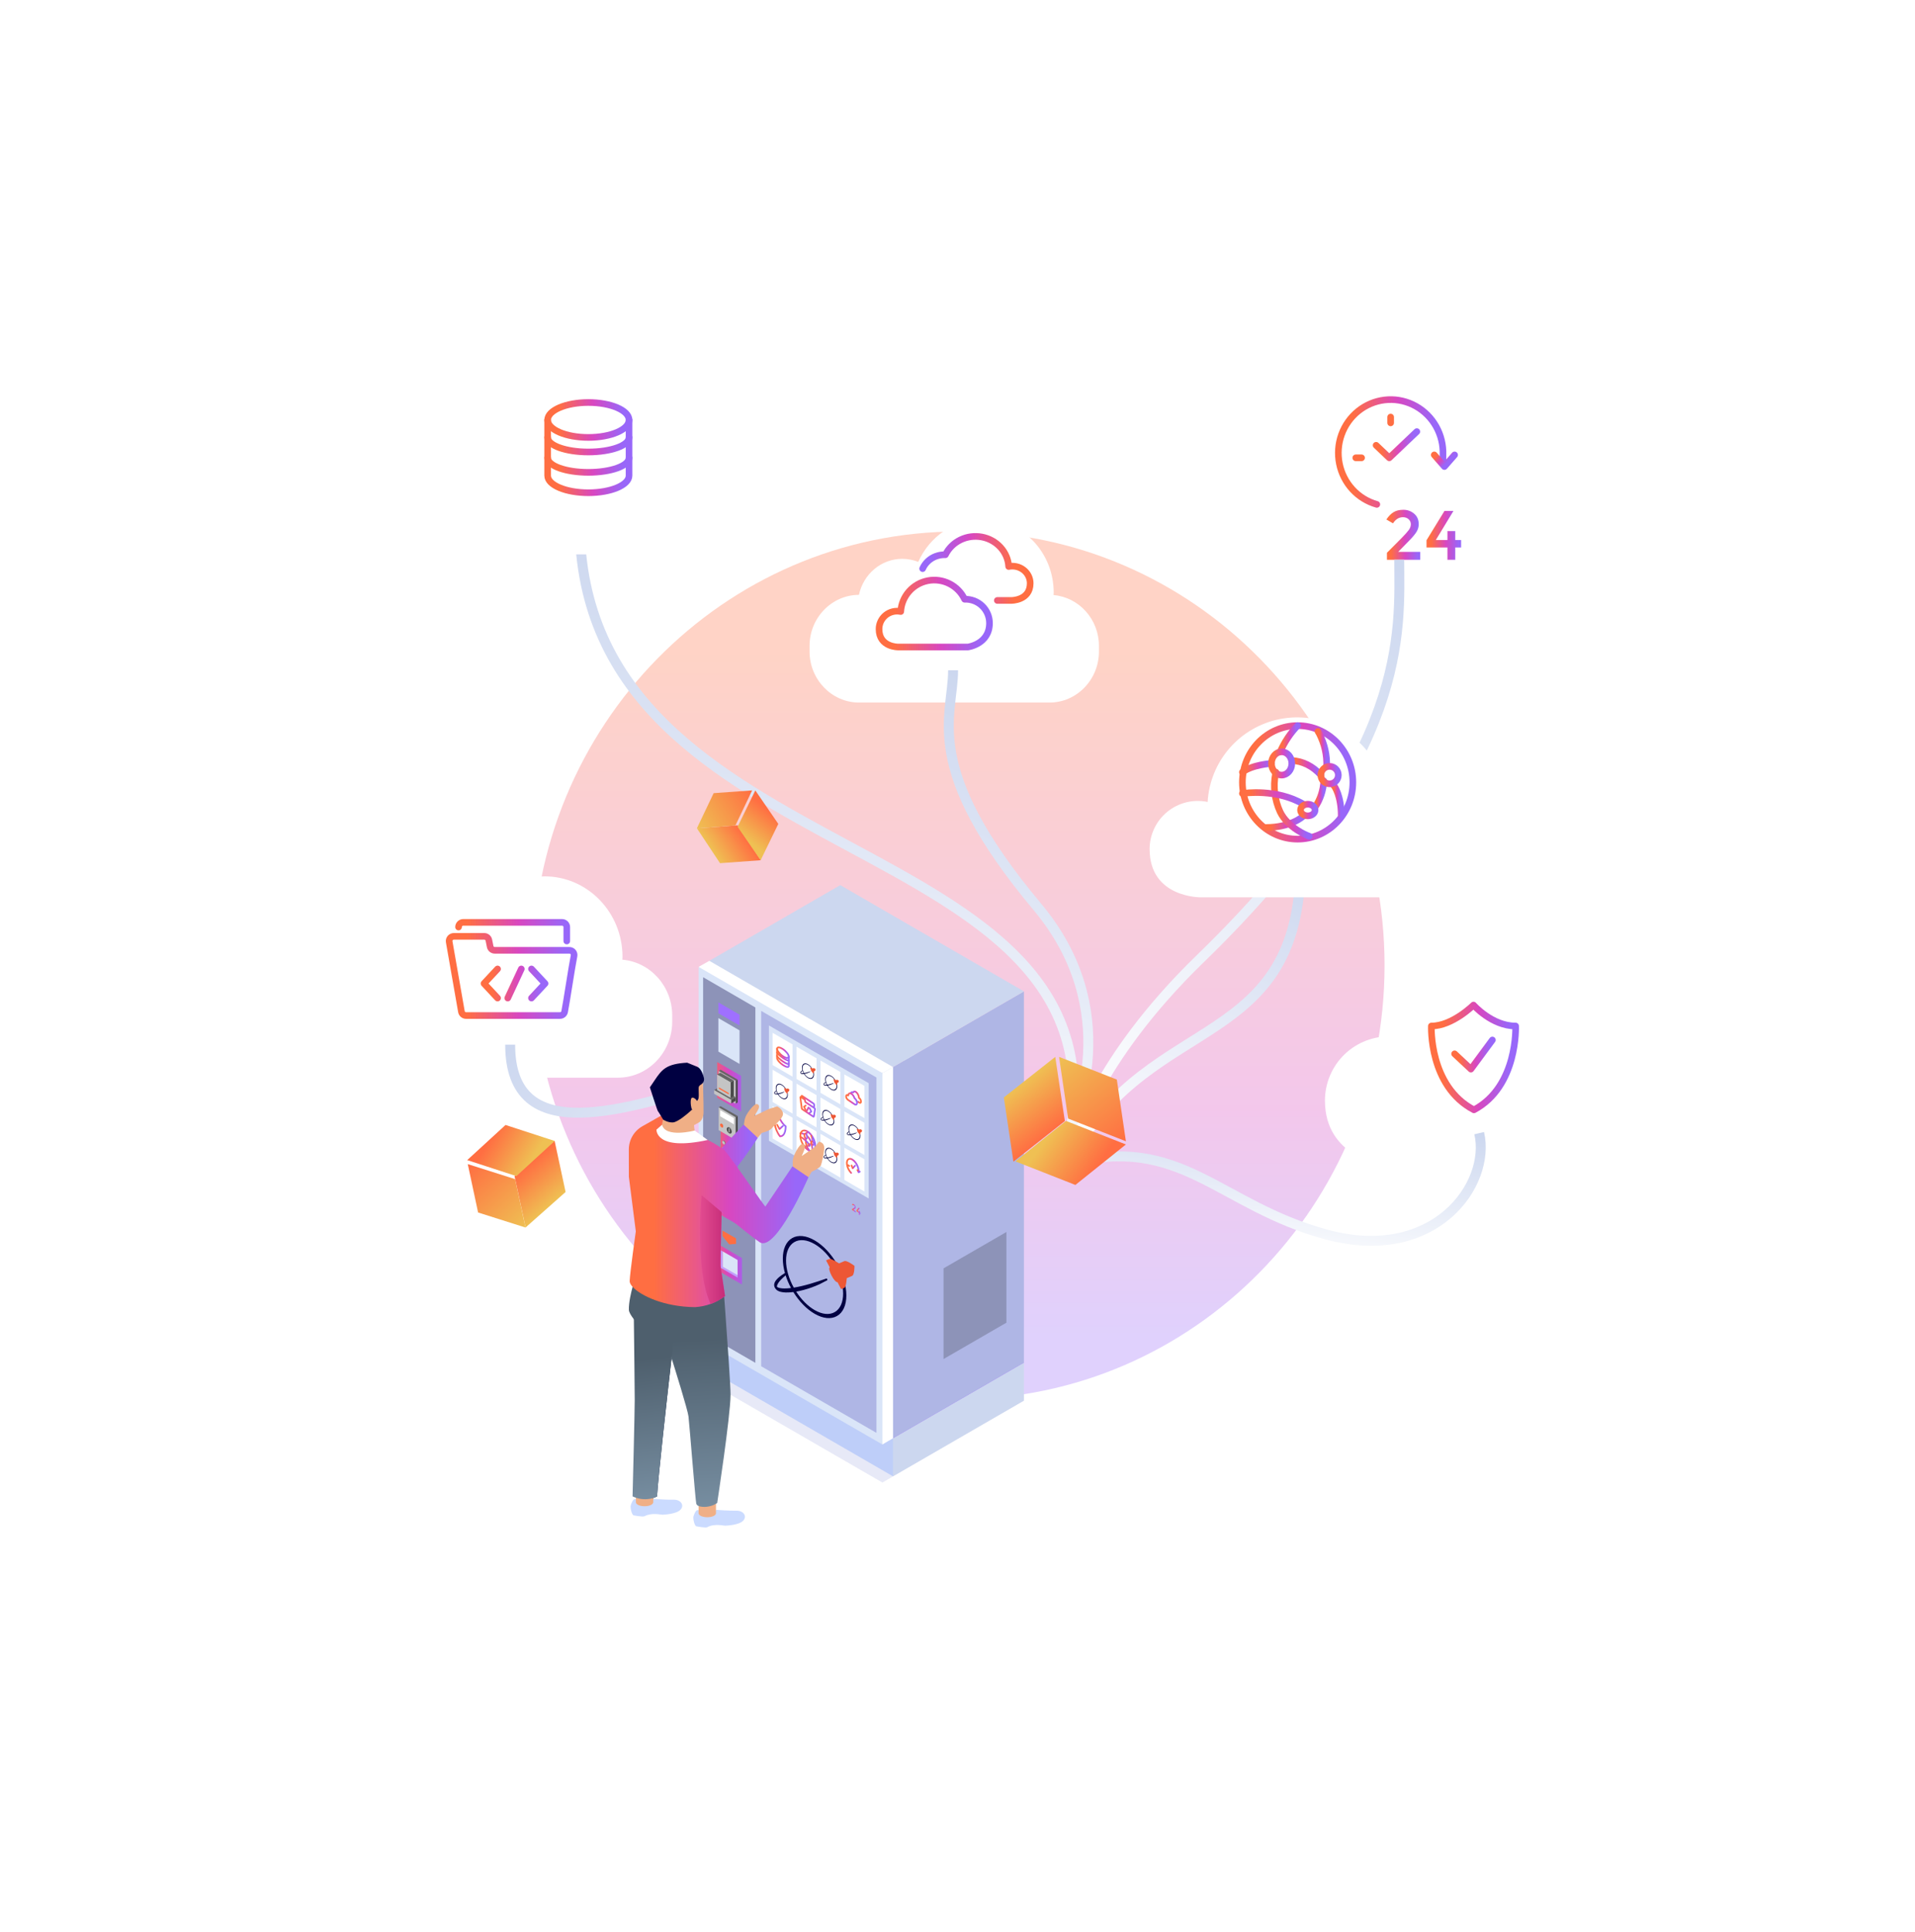 <svg width="578" height="583" viewBox="0 0 578 583" fill="none" xmlns="http://www.w3.org/2000/svg">
<g filter="url(#filter0_f_800_419)">
<path d="M160.782 291.361C160.782 363.683 218.339 422.312 289.34 422.312C360.34 422.312 417.897 363.683 417.897 291.361C417.897 219.039 360.34 160.411 289.34 160.411C218.339 160.411 160.782 219.039 160.782 291.361Z" fill="url(#paint0_linear_800_419)" fill-opacity="0.3"/>
</g>
<g filter="url(#filter1_i_800_419)">
<path d="M381.5 125.787C383.218 117.677 390.2 111.605 398.56 111.605C400.707 111.609 402.836 112.022 404.833 112.823C409.252 102.902 418.937 96 430.202 96C445.631 96 458.144 108.92 458.144 124.854C458.144 125.198 458.106 125.532 458.091 125.87C468.056 126.705 475.96 135.369 475.96 145.859V148.093C475.96 159.132 467.227 168.165 456.524 168.165H381.5C370.827 168.165 362.064 159.132 362.064 148.093V145.859C362.064 134.819 370.808 125.787 381.5 125.787Z" fill="white"/>
</g>
<g filter="url(#filter2_i_800_419)">
<path d="M423.077 152.347L418.615 156.836V158.942H428.673V156.562H422.004L425.454 153.042C426.507 151.962 427.229 151.077 427.623 150.389C428.015 149.7 428.211 148.976 428.211 148.218C428.211 146.869 427.747 145.806 426.823 145.026C425.896 144.246 424.82 143.857 423.592 143.857C422.363 143.857 421.362 144.102 420.582 144.594C419.804 145.085 419.091 145.817 418.446 146.785L420.447 147.944C421.245 146.709 422.248 146.09 423.456 146.09C424.143 146.09 424.71 146.297 425.16 146.711C425.608 147.126 425.833 147.628 425.833 148.218C425.833 148.808 425.623 149.391 425.202 149.966C424.781 150.543 424.073 151.336 423.077 152.347Z" fill="url(#paint1_linear_800_419)"/>
</g>
<g filter="url(#filter3_i_800_419)">
<path d="M439.235 158.943V155.236H441.003V152.981H439.235V150.284H436.878V152.981H433.365L438.688 144.215H435.974L430.566 153.043V155.236H436.878V158.943H439.235Z" fill="url(#paint2_linear_800_419)"/>
</g>
<path d="M415.566 152.226C412.748 151.439 410.199 149.87 408.204 147.696C406.208 145.521 404.844 142.825 404.261 139.907C403.68 136.989 403.903 133.964 404.906 131.167C405.91 128.371 407.656 125.913 409.947 124.067C412.24 122.221 414.99 121.059 417.891 120.71C420.793 120.361 423.733 120.839 426.383 122.091C429.034 123.342 431.293 125.319 432.908 127.8C434.523 130.282 435.431 133.171 435.531 136.147V139.429" stroke="url(#paint3_linear_800_419)" stroke-width="2" stroke-linecap="round" stroke-linejoin="round"/>
<path d="M432.899 137.291L435.97 140.805L439.04 137.291" stroke="url(#paint4_linear_800_419)" stroke-width="2" stroke-linecap="round" stroke-linejoin="round"/>
<path d="M427.634 130.262L419.323 138.169L415.351 134.39" stroke="url(#paint5_linear_800_419)" stroke-width="2" stroke-linecap="round" stroke-linejoin="round"/>
<path d="M419.738 125.87V127.627" stroke="url(#paint6_linear_800_419)" stroke-width="2" stroke-linecap="round" stroke-linejoin="round"/>
<path d="M410.964 138.169H409.209" stroke="url(#paint7_linear_800_419)" stroke-width="2" stroke-linecap="round" stroke-linejoin="round"/>
<g filter="url(#filter4_i_800_419)">
<path d="M259.254 169.534C260.571 163.314 265.925 158.658 272.336 158.658C273.983 158.661 275.615 158.977 277.147 159.591C280.537 151.983 287.963 146.69 296.603 146.69C308.435 146.69 318.031 156.599 318.031 168.818C318.031 169.081 318.001 169.338 317.99 169.598C325.632 170.237 331.693 176.881 331.693 184.926V186.639C331.693 195.106 324.996 202.033 316.788 202.033H259.254C251.069 202.033 244.349 195.106 244.349 186.639V184.926C244.349 176.46 251.054 169.534 259.254 169.534Z" fill="white"/>
</g>
<path d="M278.478 171.617C278.855 170.763 279.407 169.992 280.102 169.349C280.796 168.705 281.619 168.204 282.521 167.873C283.422 167.543 284.383 167.391 285.348 167.426C286.298 165.486 287.894 163.906 289.884 162.935C291.873 161.964 294.142 161.658 296.333 162.065C298.524 162.472 300.511 163.568 301.981 165.181C303.451 166.795 304.32 168.833 304.449 170.974C305.234 170.816 306.044 170.828 306.823 171.01C307.602 171.19 308.329 171.536 308.95 172.022C309.572 172.507 310.074 173.12 310.419 173.815C310.762 174.511 310.941 175.271 310.941 176.04C310.941 181.3 305.196 181.217 305.196 181.217H301.021" stroke="url(#paint8_linear_800_419)" stroke-width="2" stroke-linecap="round" stroke-linejoin="round"/>
<path d="M298.658 188.058C298.659 187.089 298.464 186.129 298.083 185.237C297.702 184.345 297.145 183.539 296.444 182.866C295.742 182.193 294.912 181.668 294.002 181.324C293.092 180.978 292.122 180.819 291.149 180.856C290.19 178.827 288.579 177.176 286.571 176.161C284.562 175.145 282.272 174.825 280.062 175.251C277.85 175.676 275.844 176.822 274.361 178.509C272.878 180.195 272.001 182.326 271.869 184.564C271.078 184.399 270.259 184.412 269.473 184.602C268.688 184.791 267.954 185.153 267.326 185.66C266.699 186.168 266.193 186.808 265.845 187.535C265.497 188.262 265.317 189.056 265.317 189.862C265.317 195.36 271.116 195.273 271.116 195.273H292.135C292.135 195.273 298.658 194.427 298.658 188.058Z" stroke="url(#paint9_linear_800_419)" stroke-width="2" stroke-linecap="round" stroke-linejoin="round"/>
<g filter="url(#filter5_i_800_419)">
<path d="M123.364 279.569C124.81 272.743 130.688 267.63 137.726 267.63C139.534 267.633 141.326 267.98 143.007 268.655C146.729 260.302 154.882 254.491 164.367 254.491C177.356 254.491 187.891 265.37 187.891 278.785C187.891 279.074 187.859 279.355 187.846 279.64C196.237 280.342 202.89 287.637 202.89 296.469V298.35C202.89 307.644 195.538 315.248 186.526 315.248H123.364C114.377 315.248 107 307.644 107 298.35V296.469C107 287.174 114.361 279.569 123.364 279.569Z" fill="white"/>
</g>
<path d="M138.401 279.784C138.401 279.411 138.55 279.054 138.817 278.79C139.083 278.526 139.444 278.378 139.821 278.378H169.649C170.025 278.378 170.387 278.526 170.653 278.79C170.919 279.054 171.069 279.411 171.069 279.784V284.001M173.257 288.499C173.299 288.295 173.295 288.083 173.245 287.881C173.194 287.679 173.099 287.489 172.965 287.327C172.831 287.166 172.663 287.037 172.472 286.947C172.281 286.858 172.073 286.812 171.862 286.813H149.337C149.009 286.813 148.692 286.701 148.438 286.496C148.184 286.291 148.009 286.005 147.944 285.688L147.549 283.72C147.483 283.402 147.309 283.116 147.055 282.912C146.801 282.707 146.483 282.595 146.155 282.595H136.98C136.769 282.595 136.561 282.641 136.37 282.731C136.18 282.82 136.012 282.95 135.879 283.112C135.745 283.273 135.65 283.462 135.599 283.664C135.549 283.867 135.544 284.077 135.587 284.282L139.279 305.367C139.345 305.685 139.52 305.971 139.773 306.176C140.027 306.38 140.345 306.492 140.673 306.491H169.023C169.35 306.492 169.669 306.38 169.922 306.176C170.176 305.971 170.351 305.685 170.417 305.367C171.001 302.463 172.564 291.925 173.257 288.499Z" stroke="url(#paint10_linear_800_419)" stroke-width="2" stroke-linecap="round" stroke-linejoin="round"/>
<path d="M160.417 292.435L164.512 296.827L160.417 301.22M150.181 292.435L146.087 296.827L150.181 301.22M157.346 292.435L153.252 301.22" stroke="url(#paint11_linear_800_419)" stroke-width="2" stroke-linecap="round" stroke-linejoin="round"/>
<g filter="url(#filter6_i_800_419)">
<path d="M399.905 322.167C399.903 319.562 400.426 316.982 401.442 314.585C402.46 312.187 403.95 310.019 405.823 308.211C407.697 306.404 409.916 304.993 412.347 304.065C414.778 303.137 417.371 302.71 419.972 302.808C422.535 297.357 426.84 292.916 432.206 290.188C437.572 287.459 443.692 286.599 449.601 287.742C455.509 288.886 460.869 291.968 464.833 296.501C468.798 301.034 471.14 306.761 471.492 312.776C473.607 312.333 475.793 312.368 477.893 312.877C479.993 313.387 481.954 314.359 483.631 315.723C485.308 317.087 486.66 318.808 487.589 320.762C488.518 322.715 489 324.851 489 327.016C489 341.793 473.506 341.561 473.506 341.561H417.337C417.337 341.561 399.905 339.287 399.905 322.167Z" fill="white"/>
</g>
<path d="M450.446 313.874L443.961 322.659L439.04 318.052" stroke="url(#paint12_linear_800_419)" stroke-width="2" stroke-linecap="round" stroke-linejoin="round"/>
<path d="M457.457 309.657C457.457 309.657 458.251 327.842 444.881 334.959C431.236 327.842 432.03 309.657 432.03 309.657C438.387 309.657 444.744 303.332 444.744 303.332C444.744 303.332 450.305 309.657 457.457 309.657Z" stroke="url(#paint13_linear_800_419)" stroke-width="2" stroke-linecap="round" stroke-linejoin="round"/>
<path d="M446.455 341.987C450.081 357.386 433.105 381.377 400.471 372.624C367.837 363.87 356.464 341.987 322.347 351.227" stroke="url(#paint14_linear_800_419)" stroke-width="3" stroke-miterlimit="10"/>
<path d="M392.539 260.284C392.539 317.12 347.666 305.599 324.102 348.137" stroke="url(#paint15_linear_800_419)" stroke-width="3" stroke-miterlimit="10"/>
<path d="M422.331 168.917C422.331 190.204 425.999 227.546 362.3 289.314C330.185 320.456 324.102 345.501 324.102 345.501" stroke="url(#paint16_linear_800_419)" stroke-width="3" stroke-miterlimit="10"/>
<path d="M287.669 202.302C287.669 216.309 277.689 231.428 313.136 273.738C338.647 304.188 326.213 337.57 319.33 347.258" stroke="url(#paint17_linear_800_419)" stroke-width="3" stroke-miterlimit="10"/>
<path d="M153.983 315.277C153.983 378.093 290.967 270.061 278.669 340.754" stroke="url(#paint18_linear_800_419)" stroke-width="3" stroke-miterlimit="10"/>
<path d="M174.946 157.497C174.946 265.255 340.841 247.895 322.719 343.744" stroke="url(#paint19_linear_800_419)" stroke-width="3" stroke-miterlimit="10"/>
<g filter="url(#filter7_i_800_419)">
<path d="M219.676 138.978C219.679 136.516 219.185 134.078 218.224 131.812C217.263 129.546 215.854 127.497 214.083 125.788C212.313 124.08 210.215 122.747 207.918 121.87C205.621 120.992 203.17 120.588 200.713 120.682C198.289 115.53 194.22 111.333 189.149 108.755C184.078 106.176 178.294 105.363 172.71 106.443C167.125 107.524 162.06 110.436 158.313 114.721C154.567 119.005 152.353 124.418 152.021 130.103C150.022 129.684 147.955 129.716 145.97 130.198C143.986 130.68 142.133 131.599 140.548 132.888C138.963 134.177 137.685 135.804 136.807 137.65C135.929 139.496 135.473 141.515 135.473 143.56C135.473 157.527 150.117 157.306 150.117 157.306H203.201C203.201 157.306 219.676 155.158 219.676 138.978Z" fill="white"/>
</g>
<g filter="url(#filter8_i_800_419)">
<path d="M436.081 241.425C436.084 238.82 435.561 236.24 434.544 233.842C433.528 231.445 432.038 229.277 430.164 227.469C428.29 225.661 426.071 224.251 423.64 223.323C421.209 222.395 418.616 221.967 416.016 222.066C413.451 216.615 409.147 212.174 403.782 209.446C398.416 206.717 392.295 205.857 386.386 207C380.478 208.144 375.118 211.225 371.153 215.759C367.19 220.292 364.847 226.019 364.496 232.034C362.381 231.591 360.193 231.625 358.093 232.135C355.994 232.645 354.034 233.617 352.356 234.981C350.679 236.345 349.327 238.066 348.398 240.02C347.469 241.973 346.986 244.109 346.986 246.273C346.986 261.051 362.482 260.819 362.482 260.819H418.65C418.65 260.819 436.081 258.545 436.081 241.425Z" fill="white"/>
</g>
<path d="M391.661 253.256C400.868 253.256 408.332 245.586 408.332 236.124C408.332 226.663 400.868 218.993 391.661 218.993C382.454 218.993 374.991 226.663 374.991 236.124C374.991 245.586 382.454 253.256 391.661 253.256Z" stroke="url(#paint20_linear_800_419)" stroke-width="2" stroke-linecap="round" stroke-linejoin="round"/>
<path d="M389.906 229.536C393.176 229.686 396.29 231.245 398.68 233.929" stroke="url(#paint21_linear_800_419)" stroke-width="2" stroke-linecap="round" stroke-linejoin="round"/>
<path d="M402.19 236.564L402.744 237.298C402.744 237.298 404.822 240.045 404.822 246.228" stroke="url(#paint22_linear_800_419)" stroke-width="2" stroke-linecap="round" stroke-linejoin="round"/>
<path d="M397.803 220.75L398.197 221.411C399.805 224.591 400.557 227.937 400.419 231.293" stroke="url(#paint23_linear_800_419)" stroke-width="2" stroke-linecap="round" stroke-linejoin="round"/>
<path d="M399.558 235.686C399.403 238.56 398.487 241.315 396.926 243.592" stroke="url(#paint24_linear_800_419)" stroke-width="2" stroke-linecap="round" stroke-linejoin="round"/>
<path d="M401.313 236.564C402.767 236.564 403.945 235.384 403.945 233.929C403.945 232.473 402.767 231.293 401.313 231.293C399.859 231.293 398.68 232.473 398.68 233.929C398.68 235.384 399.859 236.564 401.313 236.564Z" stroke="url(#paint25_linear_800_419)" stroke-width="2" stroke-linecap="round" stroke-linejoin="round"/>
<path d="M393.416 246.228L393.203 246.431C393.203 246.431 389.706 249.742 382.01 249.742" stroke="url(#paint26_linear_800_419)" stroke-width="2" stroke-linecap="round" stroke-linejoin="round"/>
<path d="M391.661 218.993C389.446 221.307 387.664 223.983 386.397 226.9" stroke="url(#paint27_linear_800_419)" stroke-width="2" stroke-linecap="round" stroke-linejoin="round"/>
<path d="M385.1 233.05L384.987 233.52C384.235 237.401 384.72 241.432 386.369 245.002C388.716 249.89 394.656 252.178 394.656 252.178L395.171 252.377" stroke="url(#paint28_linear_800_419)" stroke-width="2" stroke-linecap="round" stroke-linejoin="round"/>
<path d="M383.765 230.415C383.765 230.415 377.937 230.782 374.991 233.05" stroke="url(#paint29_linear_800_419)" stroke-width="2" stroke-linecap="round" stroke-linejoin="round"/>
<path d="M374.991 239.48L375.31 239.43C375.31 239.43 385.298 237.901 393.416 242.714" stroke="url(#paint30_linear_800_419)" stroke-width="2" stroke-linecap="round" stroke-linejoin="round"/>
<path d="M386.836 233.928C388.531 233.928 389.906 232.355 389.906 230.414C389.906 228.474 388.531 226.9 386.836 226.9C385.14 226.9 383.765 228.474 383.765 230.414C383.765 232.355 385.14 233.928 386.836 233.928Z" stroke="url(#paint31_linear_800_419)" stroke-width="2" stroke-linecap="round" stroke-linejoin="round"/>
<path d="M394.732 246.228C395.944 246.228 396.926 245.441 396.926 244.47C396.926 243.5 395.944 242.714 394.732 242.714C393.521 242.714 392.539 243.5 392.539 244.47C392.539 245.441 393.521 246.228 394.732 246.228Z" stroke="url(#paint32_linear_800_419)" stroke-width="2" stroke-linecap="round" stroke-linejoin="round"/>
<path d="M177.578 132.019C184.362 132.019 189.861 129.659 189.861 126.748C189.861 123.837 184.362 121.477 177.578 121.477C170.794 121.477 165.294 123.837 165.294 126.748C165.294 129.659 170.794 132.019 177.578 132.019Z" stroke="url(#paint33_linear_800_419)" stroke-width="2" stroke-linecap="round" stroke-linejoin="round"/>
<path d="M189.861 132.02C189.861 134.446 184.361 136.412 177.578 136.412C170.795 136.412 165.294 134.446 165.294 132.02" stroke="url(#paint34_linear_800_419)" stroke-width="2" stroke-linecap="round" stroke-linejoin="round"/>
<path d="M189.861 138.169C189.861 140.596 184.361 142.562 177.578 142.562C170.795 142.562 165.294 140.596 165.294 138.169" stroke="url(#paint35_linear_800_419)" stroke-width="2" stroke-linecap="round" stroke-linejoin="round"/>
<path d="M165.294 126.749V143.544C165.294 146.399 170.795 148.712 177.578 148.712C184.361 148.712 189.861 146.399 189.861 143.544V126.749" stroke="url(#paint36_linear_800_419)" stroke-width="2" stroke-linecap="round" stroke-linejoin="round"/>
<path fill-rule="evenodd" clip-rule="evenodd" d="M217.318 260.512L229.649 259.613L222.679 249.091L210.346 249.99L217.318 260.512Z" fill="url(#paint37_linear_800_419)"/>
<path fill-rule="evenodd" clip-rule="evenodd" d="M234.913 248.659L229.572 259.633L222.63 249.523L227.971 238.549L234.913 248.659Z" fill="url(#paint38_linear_800_419)"/>
<path fill-rule="evenodd" clip-rule="evenodd" d="M210.346 249.97L221.965 249.135L227.017 238.549L215.397 239.382L210.346 249.97Z" fill="url(#paint39_linear_800_419)"/>
<path fill-rule="evenodd" clip-rule="evenodd" d="M170.711 359.75L167.385 344.258L155.301 354.972L158.628 370.466L170.711 359.75Z" fill="url(#paint40_linear_800_419)"/>
<path fill-rule="evenodd" clip-rule="evenodd" d="M152.584 339.52L167.425 344.352L155.857 354.958L141.016 350.126L152.584 339.52Z" fill="url(#paint41_linear_800_419)"/>
<path fill-rule="evenodd" clip-rule="evenodd" d="M158.602 370.47L155.483 355.871L141.185 351.337L144.302 365.937L158.602 370.47Z" fill="url(#paint42_linear_800_419)"/>
<path opacity="0.3" d="M253.621 390.651L309.052 422.714L266.327 447.435L210.853 415.371L253.621 390.651Z" fill="#AFB6E5"/>
<path d="M269.525 434.071L309.052 411.23V422.714L269.525 445.556L256.094 432.833L269.525 434.071Z" fill="#CCD7EF"/>
<path d="M253.621 379.166L309.052 411.229L269.525 434.071L231.405 416.524L214.094 402.007L253.621 379.166Z" fill="#9F70FF"/>
<path d="M214.094 402.007L269.525 434.071V445.556L214.094 413.492V402.007Z" fill="#BECEF9"/>
<path d="M269.525 322.041L309.052 299.199V411.23L269.525 434.071L257.885 381.6L269.525 322.041Z" fill="#AFB6E5"/>
<path opacity="0.2" d="M303.765 399.19L284.79 410.162V382.795L303.765 371.823V399.19Z" fill="#050505"/>
<path d="M253.621 267.135L309.052 299.199L269.525 322.04L231.405 304.45L214.094 289.977L253.621 267.135Z" fill="#CCD7EF"/>
<path d="M214.094 289.977L269.525 322.04V434.071L214.094 402.007V289.977Z" fill="#CCD7EF"/>
<path d="M266.327 323.876L269.525 322.04V434.071L266.327 435.95L254.686 383.478L266.327 323.876Z" fill="white"/>
<path d="M214.094 289.977L269.525 322.04L266.327 323.876L228.207 306.329L210.853 291.812L214.094 289.977Z" fill="white"/>
<path d="M210.853 291.812L266.327 323.876V435.95L210.853 403.886V291.812Z" fill="#DAE5F8"/>
<path d="M229.743 305.091L264.537 325.2V432.449L229.743 412.34V305.091Z" fill="#AFB6E5"/>
<path d="M232.087 309.488L262.191 326.907V361.704L232.087 344.284V309.488Z" fill="#DAE5F8"/>
<path d="M254.857 324.261L260.912 327.719V337.453L254.857 333.995V324.261Z" fill="white"/>
<path d="M247.651 320.076L253.663 323.534V333.312L247.651 329.811V320.076Z" fill="white"/>
<path d="M240.403 315.892L246.458 319.393V329.128L240.403 325.627V315.892Z" fill="white"/>
<path d="M233.196 311.708L239.208 315.209V324.944L233.196 321.443V311.708Z" fill="white"/>
<path d="M254.857 335.404L260.912 338.862V348.596L254.857 345.138V335.404Z" fill="white"/>
<path d="M247.651 331.22L253.663 334.721V344.455L247.651 340.954V331.22Z" fill="white"/>
<path d="M240.403 327.036L246.458 330.536V340.271L240.403 336.77V327.036Z" fill="white"/>
<path d="M233.196 322.851L239.208 326.352V336.087L233.196 332.586V322.851Z" fill="white"/>
<path d="M254.857 346.376L260.912 349.877V359.612L254.857 356.111V346.376Z" fill="white"/>
<path d="M247.651 342.192L253.663 345.693V355.427L247.651 351.926V342.192Z" fill="white"/>
<path d="M240.403 338.008L246.458 341.509V351.243L240.403 347.785V338.008Z" fill="white"/>
<path d="M233.196 333.867L239.208 337.325V347.059L233.196 343.601V333.867Z" fill="white"/>
<path d="M212.218 294.929L227.994 304.066V411.315L212.218 402.178V294.929Z" fill="#8D93B8"/>
<path d="M216.311 383.264L223.944 387.662V379.678L216.311 375.237V383.264Z" fill="url(#paint43_linear_800_419)"/>
<path d="M217.59 377.372V382.666L222.622 385.57V384.886L218.144 382.325V377.671L217.59 377.372Z" fill="#C0A1FF"/>
<path d="M218.144 377.671V382.325L222.622 384.886V380.275L218.144 377.671Z" fill="#DAE5F8"/>
<path d="M215.16 365.29L225.052 371.011V359.868L215.16 354.146V365.29Z" fill="url(#paint44_linear_800_419)"/>
<path d="M216.055 355.897V364.778L223.815 369.261V368.236L216.95 364.265V356.409L216.055 355.897Z" fill="#C0A1FF"/>
<path d="M216.95 356.409V364.265L223.815 368.236V360.38L216.95 356.409Z" fill="#DAE5F8"/>
<path d="M216.823 305.816L223.219 309.488V306.243L216.823 302.529V305.816Z" fill="#9F70FF"/>
<path d="M216.823 317.386L223.219 321.101V310.982L216.823 307.268V317.386Z" fill="#DAE5F8"/>
<path d="M217.505 351.201L222.664 354.146V343.729L217.505 340.74V351.201Z" fill="url(#paint45_linear_800_419)"/>
<path d="M216.481 331.305L223.687 335.446V324.687L216.481 320.546V331.305Z" fill="url(#paint46_linear_800_419)"/>
<path d="M222.153 346.888C222.153 346.632 221.982 346.291 221.727 346.162C221.599 346.077 221.513 346.077 221.428 346.162L221.3 346.248L221.897 347.273L222.025 347.187C222.025 347.187 222.153 347.059 222.153 346.931V346.888Z" fill="#666666"/>
<path d="M222.025 346.931C222.025 346.675 221.855 346.333 221.599 346.205C221.386 346.077 221.172 346.205 221.172 346.461C221.172 346.717 221.343 347.059 221.599 347.187C221.855 347.315 222.025 347.187 222.025 346.931Z" fill="#C4C4C4"/>
<path d="M222.153 348.767C222.153 348.511 221.982 348.169 221.727 348.041C221.599 347.956 221.513 347.956 221.428 348.041L221.3 348.126L221.897 349.151H222.025C222.025 349.151 222.153 348.938 222.153 348.809V348.767Z" fill="#666666"/>
<path d="M222.025 348.81C222.025 348.553 221.855 348.212 221.599 348.084C221.386 347.956 221.172 348.084 221.172 348.34C221.172 348.596 221.343 348.938 221.599 349.066C221.855 349.194 222.025 349.066 222.025 348.81Z" fill="#C4C4C4"/>
<path d="M222.153 350.603C222.153 350.347 221.982 350.005 221.727 349.877C221.599 349.834 221.513 349.792 221.428 349.877L221.3 349.962L221.897 350.987H222.025C222.025 350.987 222.153 350.774 222.153 350.646V350.603Z" fill="#666666"/>
<path d="M222.025 350.688C222.025 350.432 221.855 350.09 221.599 349.962C221.386 349.834 221.172 349.962 221.172 350.219C221.172 350.475 221.343 350.816 221.599 350.944C221.855 351.072 222.025 350.944 222.025 350.688Z" fill="#C4C4C4"/>
<path d="M222.153 352.481C222.153 352.225 221.982 351.884 221.727 351.756C221.599 351.67 221.513 351.67 221.428 351.756L221.3 351.841L221.897 352.866H222.025C222.025 352.866 222.153 352.652 222.153 352.524V352.481Z" fill="#FF6E42"/>
<path d="M222.025 352.524C222.025 352.268 221.855 351.926 221.599 351.798C221.386 351.67 221.172 351.798 221.172 352.054C221.172 352.311 221.343 352.652 221.599 352.78C221.855 352.908 222.025 352.78 222.025 352.524Z" fill="#EE4E1E"/>
<path d="M218.955 345.01C218.955 344.754 218.784 344.412 218.529 344.284C218.401 344.199 218.315 344.199 218.23 344.284L218.102 344.369L218.699 345.394H218.784C218.784 345.394 218.912 345.18 218.912 345.052L218.955 345.01Z" fill="#666666"/>
<path d="M218.827 345.095C218.827 344.839 218.656 344.497 218.4 344.369C218.187 344.241 217.974 344.369 217.974 344.625C217.974 344.882 218.187 345.223 218.4 345.351C218.613 345.479 218.827 345.351 218.827 345.095Z" fill="#C4C4C4"/>
<path d="M218.955 346.888C218.955 346.632 218.784 346.291 218.529 346.162C218.401 346.077 218.315 346.077 218.23 346.162L218.102 346.248L218.699 347.273L218.784 347.187C218.784 347.187 218.912 347.059 218.912 346.931L218.955 346.888Z" fill="#666666"/>
<path d="M218.827 346.931C218.827 346.675 218.656 346.333 218.4 346.205C218.187 346.077 217.974 346.205 217.974 346.461C217.974 346.717 218.187 347.059 218.4 347.187C218.613 347.315 218.827 347.187 218.827 346.931Z" fill="#C4C4C4"/>
<path d="M218.955 348.767C218.955 348.511 218.784 348.169 218.529 348.041C218.401 347.956 218.315 347.956 218.23 348.041L218.102 348.126L218.699 349.151H218.784C218.784 349.151 218.912 348.938 218.912 348.809L218.955 348.767Z" fill="#666666"/>
<path d="M218.827 348.81C218.827 348.553 218.656 348.212 218.4 348.084C218.187 347.956 217.974 348.084 217.974 348.34C217.974 348.596 218.187 348.938 218.4 349.066C218.613 349.194 218.827 349.066 218.827 348.81Z" fill="#C4C4C4"/>
<path d="M218.955 350.603C218.955 350.347 218.784 350.005 218.529 349.877C218.401 349.834 218.315 349.792 218.23 349.877L218.102 349.962L218.699 350.987H218.784C218.784 350.987 218.912 350.774 218.912 350.646L218.955 350.603Z" fill="#EE4E1E"/>
<path d="M218.827 350.688C218.827 350.432 218.656 350.09 218.4 349.962C218.187 349.834 217.974 349.962 217.974 350.219C217.974 350.475 218.187 350.816 218.4 350.944C218.613 351.072 218.827 350.944 218.827 350.688Z" fill="#FF6E42"/>
<path d="M220.533 345.949C220.533 345.693 220.362 345.351 220.107 345.223C219.979 345.138 219.893 345.138 219.808 345.223L219.68 345.309L220.277 346.333H220.363C220.363 346.333 220.49 346.12 220.49 345.992L220.533 345.949Z" fill="#666666"/>
<path d="M220.405 346.035C220.405 345.779 220.234 345.437 219.979 345.309C219.765 345.181 219.552 345.309 219.552 345.565C219.552 345.821 219.723 346.163 219.979 346.291C220.234 346.419 220.405 346.291 220.405 346.035Z" fill="#C4C4C4"/>
<path d="M220.533 347.827C220.533 347.571 220.362 347.23 220.107 347.102C219.979 347.059 219.893 347.016 219.808 347.102L219.68 347.187L220.277 348.212H220.363C220.363 348.212 220.49 347.998 220.49 347.87L220.533 347.827Z" fill="#666666"/>
<path d="M220.405 347.87C220.405 347.614 220.234 347.272 219.979 347.144C219.765 347.016 219.552 347.144 219.552 347.4C219.552 347.657 219.723 347.998 219.979 348.126C220.234 348.254 220.405 348.126 220.405 347.87Z" fill="#C4C4C4"/>
<path d="M220.533 349.706C220.533 349.45 220.362 349.108 220.107 348.98C219.979 348.895 219.893 348.895 219.808 348.98H219.68L220.277 350.09H220.363C220.363 350.09 220.49 349.877 220.49 349.749L220.533 349.706Z" fill="#666666"/>
<path d="M220.405 349.749C220.405 349.493 220.234 349.151 219.979 349.023C219.765 348.895 219.552 349.023 219.552 349.279C219.552 349.535 219.723 349.877 219.979 350.005C220.234 350.133 220.405 350.005 220.405 349.749Z" fill="#C4C4C4"/>
<path d="M220.533 351.542C220.533 351.286 220.362 350.944 220.107 350.816C219.979 350.773 219.893 350.731 219.808 350.816L219.68 350.902L220.277 351.926H220.363C220.363 351.926 220.49 351.713 220.49 351.585L220.533 351.542Z" fill="#666666"/>
<path d="M220.405 351.627C220.405 351.371 220.234 351.03 219.979 350.902C219.765 350.773 219.552 350.902 219.552 351.158C219.552 351.414 219.723 351.755 219.979 351.884C220.234 352.012 220.405 351.884 220.405 351.627Z" fill="#C4C4C4"/>
<path d="M222.024 344.07V337.197L222.664 336.812V343.729L222.024 344.07Z" fill="#4A4A4A"/>
<path d="M216.908 334.208L217.505 333.866L222.664 336.812L222.024 337.197L216.908 334.208Z" fill="#666666"/>
<path d="M216.908 334.208V341.082L222.025 344.071V337.197L216.908 334.208Z" fill="#C4C4C4"/>
<path d="M221.043 341.466C221.043 340.996 220.702 340.399 220.318 340.185C220.105 340.057 219.934 340.057 219.807 340.143L219.593 340.271L220.659 342.106L220.83 341.978C220.83 341.978 221.043 341.722 221.043 341.509V341.466Z" fill="#ADADAD"/>
<path d="M220.83 341.594C220.83 341.124 220.489 340.527 220.105 340.313C219.679 340.057 219.38 340.313 219.338 340.74C219.338 341.21 219.679 341.808 220.062 342.021C220.489 342.277 220.83 342.064 220.83 341.594Z" fill="#4A4A4A"/>
<path d="M219.935 341.679L220.191 341.808V340.612L219.935 340.484V341.679Z" fill="#C4C4C4"/>
<path d="M218.272 339.886C218.272 339.63 218.059 339.289 217.846 339.161C217.718 339.118 217.632 339.075 217.547 339.161L217.419 339.246L218.016 340.271H218.144C218.144 340.271 218.272 340.057 218.272 339.929V339.886Z" fill="#EE4E1E"/>
<path d="M218.187 339.972C218.187 339.716 218.016 339.374 217.76 339.246C217.547 339.118 217.334 339.246 217.334 339.502C217.334 339.758 217.505 340.1 217.76 340.228C217.974 340.356 218.187 340.228 218.187 339.972Z" fill="#FF6E42"/>
<path d="M217.377 336.898L221.513 339.331V337.453L217.377 335.062V336.898Z" fill="white"/>
<path d="M222.024 333.098V326.181L222.664 325.84V332.714L222.024 333.098Z" fill="#4A4A4A"/>
<path d="M216.908 323.235L217.505 322.851L222.664 325.84L222.024 326.181L216.908 323.235Z" fill="#666666"/>
<path d="M216.908 323.235V330.109L222.025 333.098V326.181L216.908 323.235Z" fill="#C4C4C4"/>
<path d="M220.66 333.055V331.945L222.025 331.134V332.244L220.66 333.055Z" fill="#4A4A4A"/>
<path d="M215.544 328.999L216.951 328.145L222.025 331.134L220.66 331.945L215.544 328.999Z" fill="#666666"/>
<path d="M215.543 328.999V330.109L220.66 333.055V331.945L215.543 328.999Z" fill="#C4C4C4"/>
<path d="M220.489 331.348V326.651L221.47 326.053V330.793L220.489 331.348Z" fill="#4A4A4A"/>
<path d="M216.438 324.303L217.419 323.748L221.47 326.053L220.489 326.651L216.438 324.303Z" fill="#666666"/>
<path d="M216.439 324.303V328.999L220.49 331.348V326.651L216.439 324.303Z" fill="#C4C4C4"/>
<path d="M216.992 328.615L219.977 330.323V329.896L216.95 328.146L216.992 328.615Z" fill="#FF6E42"/>
<path d="M218.059 373.06L220.106 375.579L222.153 375.408V373.743L218.059 371.395V373.06Z" fill="#FF6E42"/>
<path d="M252.639 381.508C250.846 378.387 248.406 375.807 245.863 374.344C243.32 372.865 240.88 372.621 239.086 373.667C237.283 374.696 236.272 376.932 236.28 379.875C236.278 381.233 236.494 382.705 236.916 384.217C236.294 384.57 235.704 384.977 235.148 385.438C234.808 385.722 234.495 386.045 234.211 386.407C234.061 386.596 233.932 386.813 233.827 387.054C233.767 387.188 233.722 387.336 233.692 387.497C233.652 387.693 233.656 387.923 233.705 388.168C233.717 388.228 233.734 388.29 233.756 388.353L233.769 388.394C233.774 388.409 233.78 388.424 233.786 388.439C233.815 388.513 233.848 388.587 233.886 388.659C233.97 388.819 234.074 388.968 234.191 389.096C234.369 389.285 234.561 389.439 234.755 389.546C235.055 389.709 235.353 389.824 235.64 389.887C236.162 390.006 236.671 390.07 237.162 390.079C237.947 390.091 238.712 390.045 239.454 389.943C241.212 392.794 243.497 395.13 245.865 396.496C248.408 397.975 250.848 398.219 252.641 397.173C254.444 396.144 255.455 393.908 255.448 390.965C255.455 388.03 254.443 384.624 252.639 381.508ZM237.12 384.904C237.53 386.193 238.079 387.483 238.749 388.726C238.024 388.82 237.368 388.864 236.748 388.863C236.308 388.871 235.85 388.83 235.38 388.739C235.17 388.7 234.952 388.625 234.731 388.516C234.665 388.484 234.599 388.438 234.535 388.38C234.522 388.366 234.516 388.358 234.515 388.357C234.512 388.353 234.51 388.348 234.508 388.344C234.495 388.265 234.495 388.191 234.508 388.127C234.525 388.017 234.551 387.915 234.587 387.823C234.669 387.611 234.768 387.417 234.884 387.242C235.127 386.871 235.398 386.533 235.694 386.231C236.126 385.771 236.583 385.359 237.12 384.904L237.12 384.904ZM242.528 389.323C243.515 389.052 244.306 388.804 245.014 388.541C245.793 388.261 246.597 387.933 247.404 387.563L247.506 387.512C248.223 387.152 248.963 386.78 249.676 386.386C249.753 386.342 249.758 386.202 249.688 386.066C249.615 385.93 249.493 385.845 249.406 385.871C248.621 386.119 247.839 386.398 247.084 386.665L246.961 386.708C246.257 386.946 245.495 387.182 244.496 387.475L244.406 387.501C243.617 387.72 242.802 387.948 241.982 388.132C241.06 388.348 240.293 388.5 239.585 388.609C238.079 385.895 237.243 382.97 237.247 380.438C237.241 377.792 238.15 375.783 239.771 374.858C241.383 373.917 243.577 374.136 245.863 375.466C248.15 376.781 250.343 379.101 251.956 381.907C253.576 384.708 254.485 387.769 254.479 390.407C254.485 393.053 253.576 395.063 251.956 395.989C250.343 396.929 248.15 396.71 245.863 395.38C243.828 394.205 241.859 392.232 240.305 389.815C241.061 389.677 241.808 389.513 242.527 389.323L242.528 389.323Z" fill="#000041"/>
<path d="M257.904 382.044C257.904 382.044 255.609 380.293 254.843 380.619L253.438 381.217L253.308 381.272L253.242 381.299C253.242 381.299 250.845 379.729 250.326 379.949L249.792 380.177L249.595 380.258L249.381 380.349L249.325 380.372L250.435 382.49C250.092 382.636 250.338 383.754 250.984 384.986C251.63 386.219 252.431 387.099 252.774 386.953L253.885 389.072L253.919 389.057L254.351 388.873L254.885 388.645C255.403 388.424 255.579 385.757 255.579 385.757L255.712 385.701L255.821 385.655L257.181 385.074C257.945 384.755 257.904 382.044 257.904 382.044ZM250.996 382.258L251.073 382.224L250.996 382.258ZM255.28 385.891L255.204 385.923L255.28 385.891Z" fill="#ED5735"/>
<path d="M237.244 328.679C236.906 328.09 236.445 327.603 235.966 327.327C235.486 327.048 235.026 327.002 234.688 327.2C234.347 327.394 234.157 327.815 234.158 328.37C234.158 328.627 234.199 328.904 234.278 329.19C234.161 329.256 234.05 329.333 233.945 329.42C233.881 329.473 233.822 329.534 233.768 329.603C233.74 329.638 233.715 329.679 233.696 329.725C233.684 329.75 233.676 329.778 233.67 329.808C233.663 329.845 233.663 329.888 233.673 329.935C233.675 329.946 233.678 329.958 233.682 329.97L233.685 329.977C233.686 329.98 233.687 329.983 233.688 329.986C233.693 330 233.7 330.014 233.707 330.027C233.723 330.057 233.742 330.086 233.764 330.11C233.798 330.145 233.834 330.174 233.871 330.195C233.927 330.225 233.983 330.247 234.038 330.259C234.136 330.281 234.232 330.293 234.325 330.295C234.473 330.297 234.617 330.289 234.757 330.269C235.089 330.807 235.519 331.248 235.966 331.506C236.446 331.785 236.906 331.831 237.244 331.633C237.584 331.439 237.775 331.017 237.774 330.462C237.775 329.909 237.584 329.266 237.244 328.679ZM234.317 329.319C234.394 329.562 234.498 329.805 234.624 330.04C234.487 330.058 234.363 330.066 234.247 330.066C234.163 330.067 234.077 330.059 233.989 330.042C233.949 330.035 233.908 330.021 233.866 330C233.854 329.994 233.841 329.986 233.829 329.975C233.827 329.972 233.826 329.97 233.825 329.97C233.825 329.97 233.824 329.969 233.824 329.968C233.822 329.953 233.822 329.939 233.824 329.927C233.827 329.906 233.832 329.887 233.839 329.87C233.854 329.83 233.873 329.793 233.895 329.76C233.941 329.69 233.992 329.626 234.048 329.569C234.129 329.482 234.215 329.405 234.317 329.319L234.317 329.319ZM235.337 330.153C235.523 330.101 235.672 330.055 235.806 330.005C235.953 329.952 236.104 329.89 236.256 329.821L236.276 329.811C236.411 329.743 236.551 329.673 236.685 329.598C236.7 329.59 236.701 329.564 236.687 329.538C236.674 329.513 236.65 329.497 236.634 329.501C236.486 329.548 236.339 329.601 236.196 329.651L236.173 329.659C236.04 329.704 235.896 329.749 235.708 329.804L235.691 329.809C235.542 329.85 235.388 329.893 235.234 329.928C235.06 329.969 234.915 329.997 234.782 330.018C234.498 329.506 234.34 328.954 234.341 328.477C234.34 327.978 234.511 327.599 234.817 327.424C235.121 327.247 235.535 327.288 235.966 327.539C236.397 327.787 236.811 328.224 237.115 328.754C237.421 329.282 237.592 329.859 237.591 330.357C237.592 330.856 237.421 331.235 237.115 331.41C236.811 331.587 236.397 331.546 235.966 331.295C235.582 331.073 235.211 330.701 234.917 330.245C235.06 330.219 235.201 330.188 235.337 330.153L235.337 330.153Z" fill="#000041"/>
<path d="M238.237 328.78C238.237 328.78 237.804 328.449 237.66 328.511L237.395 328.624L237.37 328.634L237.358 328.639C237.358 328.639 236.906 328.343 236.808 328.384L236.707 328.427L236.67 328.443L236.63 328.46L236.619 328.464L236.828 328.864C236.764 328.891 236.81 329.102 236.932 329.335C237.054 329.567 237.205 329.733 237.27 329.706L237.479 330.105L237.486 330.102L237.567 330.068L237.668 330.025C237.765 329.983 237.799 329.48 237.799 329.48L237.824 329.469L237.844 329.461L238.101 329.351C238.245 329.291 238.237 328.78 238.237 328.78ZM236.934 328.82L236.949 328.814L236.934 328.82ZM237.742 329.505L237.728 329.511L237.742 329.505Z" fill="#ED5735"/>
<path d="M259.179 340.978C258.841 340.389 258.38 339.903 257.901 339.627C257.421 339.348 256.961 339.302 256.622 339.499C256.282 339.693 256.092 340.115 256.093 340.67C256.093 340.926 256.133 341.204 256.213 341.489C256.096 341.555 255.984 341.632 255.88 341.719C255.816 341.773 255.757 341.834 255.703 341.902C255.675 341.938 255.65 341.979 255.63 342.024C255.619 342.049 255.611 342.077 255.605 342.108C255.597 342.145 255.598 342.188 255.607 342.234C255.61 342.246 255.613 342.257 255.617 342.269L255.62 342.277C255.62 342.28 255.622 342.282 255.623 342.285C255.628 342.299 255.634 342.313 255.642 342.327C255.657 342.357 255.677 342.385 255.699 342.409C255.733 342.445 255.769 342.474 255.805 342.494C255.862 342.525 255.918 342.546 255.972 342.558C256.071 342.581 256.167 342.593 256.26 342.595C256.408 342.597 256.552 342.588 256.692 342.569C257.023 343.107 257.454 343.547 257.901 343.805C258.381 344.084 258.841 344.13 259.179 343.933C259.519 343.739 259.71 343.317 259.709 342.762C259.71 342.208 259.519 341.566 259.179 340.978ZM256.252 341.619C256.329 341.862 256.432 342.105 256.559 342.339C256.422 342.357 256.298 342.365 256.181 342.365C256.098 342.367 256.012 342.359 255.923 342.342C255.884 342.334 255.843 342.32 255.801 342.3C255.789 342.294 255.776 342.285 255.764 342.274C255.762 342.272 255.76 342.27 255.76 342.27C255.76 342.269 255.759 342.268 255.759 342.267C255.756 342.252 255.756 342.238 255.759 342.226C255.762 342.206 255.767 342.186 255.774 342.169C255.789 342.129 255.808 342.092 255.83 342.06C255.876 341.989 255.927 341.926 255.983 341.869C256.064 341.782 256.15 341.704 256.251 341.618L256.252 341.619ZM257.272 342.452C257.458 342.401 257.607 342.354 257.74 342.304C257.888 342.252 258.039 342.19 258.191 342.12L258.211 342.11C258.346 342.043 258.485 341.972 258.62 341.898C258.634 341.89 258.635 341.863 258.622 341.838C258.608 341.812 258.585 341.796 258.569 341.801C258.421 341.848 258.273 341.9 258.131 341.951L258.108 341.959C257.975 342.004 257.831 342.048 257.643 342.103L257.626 342.108C257.477 342.15 257.323 342.193 257.169 342.227C256.995 342.268 256.85 342.297 256.717 342.317C256.433 341.805 256.275 341.254 256.276 340.776C256.274 340.277 256.446 339.898 256.752 339.724C257.056 339.546 257.469 339.587 257.901 339.838C258.332 340.086 258.746 340.524 259.05 341.053C259.356 341.581 259.527 342.159 259.526 342.656C259.527 343.156 259.356 343.535 259.05 343.709C258.746 343.887 258.332 343.845 257.901 343.595C257.517 343.373 257.145 343.001 256.852 342.545C256.995 342.519 257.136 342.488 257.271 342.452L257.272 342.452Z" fill="#000041"/>
<path d="M260.172 341.079C260.172 341.079 259.739 340.749 259.595 340.81L259.33 340.923L259.305 340.934L259.293 340.939C259.293 340.939 258.84 340.642 258.743 340.684L258.642 340.727L258.605 340.742L258.564 340.759L258.554 340.764L258.763 341.163C258.699 341.191 258.745 341.402 258.867 341.634C258.989 341.866 259.14 342.033 259.204 342.005L259.414 342.405L259.42 342.402L259.502 342.367L259.602 342.324C259.7 342.282 259.733 341.779 259.733 341.779L259.759 341.769L259.779 341.76L260.036 341.651C260.18 341.59 260.172 341.079 260.172 341.079ZM258.869 341.119L258.884 341.113L258.869 341.119ZM259.677 341.805L259.663 341.811L259.677 341.805Z" fill="#ED5735"/>
<path d="M251.282 336.585C250.944 335.997 250.484 335.51 250.004 335.234C249.524 334.955 249.064 334.909 248.726 335.106C248.386 335.3 248.195 335.722 248.196 336.277C248.196 336.533 248.237 336.811 248.316 337.096C248.199 337.163 248.088 337.24 247.983 337.327C247.919 337.38 247.86 337.441 247.806 337.509C247.778 337.545 247.754 337.586 247.734 337.631C247.723 337.657 247.714 337.685 247.708 337.715C247.701 337.752 247.702 337.795 247.711 337.841C247.713 337.853 247.716 337.865 247.72 337.876L247.723 337.884C247.724 337.887 247.725 337.89 247.726 337.893C247.732 337.907 247.738 337.92 247.745 337.934C247.761 337.964 247.78 337.992 247.802 338.016C247.836 338.052 247.872 338.081 247.909 338.101C247.965 338.132 248.022 338.154 248.076 338.166C248.174 338.188 248.27 338.2 248.363 338.202C248.511 338.204 248.655 338.196 248.795 338.176C249.127 338.714 249.558 339.155 250.004 339.412C250.484 339.691 250.944 339.737 251.283 339.54C251.623 339.346 251.813 338.924 251.812 338.369C251.813 337.815 251.622 337.173 251.282 336.585ZM248.355 337.226C248.432 337.469 248.536 337.712 248.662 337.947C248.526 337.964 248.402 337.973 248.285 337.973C248.202 337.974 248.115 337.966 248.027 337.949C247.987 337.942 247.946 337.928 247.904 337.907C247.892 337.901 247.879 337.892 247.867 337.881C247.865 337.879 247.864 337.877 247.864 337.877C247.863 337.876 247.863 337.875 247.862 337.875C247.86 337.86 247.86 337.846 247.862 337.834C247.865 337.813 247.87 337.794 247.877 337.776C247.893 337.736 247.911 337.7 247.933 337.667C247.979 337.597 248.03 337.533 248.086 337.476C248.167 337.389 248.254 337.312 248.355 337.226L248.355 337.226ZM249.375 338.059C249.561 338.008 249.71 337.961 249.844 337.912C249.991 337.859 250.142 337.797 250.295 337.727L250.314 337.718C250.449 337.65 250.589 337.58 250.723 337.505C250.738 337.497 250.739 337.471 250.725 337.445C250.712 337.419 250.689 337.403 250.672 337.408C250.524 337.455 250.377 337.508 250.234 337.558L250.211 337.566C250.078 337.611 249.935 337.655 249.746 337.711L249.729 337.716C249.58 337.757 249.427 337.8 249.272 337.835C249.098 337.875 248.954 337.904 248.82 337.925C248.536 337.413 248.378 336.861 248.379 336.383C248.378 335.884 248.549 335.505 248.855 335.331C249.159 335.153 249.573 335.195 250.004 335.446C250.435 335.694 250.849 336.131 251.153 336.66C251.459 337.189 251.63 337.766 251.629 338.264C251.63 338.763 251.459 339.142 251.153 339.317C250.849 339.494 250.435 339.453 250.004 339.202C249.62 338.98 249.249 338.608 248.956 338.152C249.098 338.126 249.239 338.095 249.375 338.059L249.375 338.059Z" fill="#000041"/>
<path d="M252.275 336.686C252.275 336.686 251.843 336.356 251.698 336.418L251.433 336.53L251.408 336.541L251.396 336.546C251.396 336.546 250.944 336.25 250.846 336.291L250.745 336.334L250.708 336.349L250.668 336.367L250.657 336.371L250.867 336.771C250.802 336.798 250.848 337.009 250.97 337.241C251.092 337.474 251.243 337.64 251.308 337.612L251.517 338.012L251.524 338.009L251.605 337.974L251.706 337.931C251.804 337.89 251.837 337.387 251.837 337.387L251.862 337.376L251.882 337.368L252.139 337.258C252.283 337.198 252.275 336.686 252.275 336.686ZM250.972 336.727L250.987 336.72L250.972 336.727ZM251.78 337.412L251.766 337.418L251.78 337.412Z" fill="#ED5735"/>
<path d="M245.14 322.529C244.802 321.94 244.342 321.454 243.862 321.178C243.383 320.899 242.922 320.853 242.584 321.05C242.244 321.244 242.053 321.666 242.055 322.221C242.054 322.477 242.095 322.755 242.175 323.04C242.057 323.106 241.946 323.183 241.841 323.27C241.777 323.324 241.718 323.385 241.665 323.453C241.636 323.489 241.612 323.529 241.592 323.575C241.581 323.6 241.572 323.628 241.567 323.659C241.559 323.695 241.56 323.739 241.569 323.785C241.571 323.796 241.575 323.808 241.579 323.82L241.581 323.828C241.582 323.83 241.583 323.833 241.584 323.836C241.59 323.85 241.596 323.864 241.603 323.878C241.619 323.908 241.639 323.936 241.661 323.96C241.694 323.996 241.731 324.025 241.767 324.045C241.824 324.076 241.88 324.097 241.934 324.109C242.033 324.132 242.129 324.144 242.221 324.145C242.369 324.148 242.514 324.139 242.653 324.12C242.985 324.658 243.416 325.098 243.863 325.356C244.342 325.635 244.803 325.681 245.141 325.484C245.481 325.289 245.672 324.868 245.67 324.313C245.672 323.759 245.481 323.117 245.14 322.529ZM242.213 323.169C242.29 323.413 242.394 323.656 242.521 323.89C242.384 323.908 242.26 323.916 242.143 323.916C242.06 323.918 241.974 323.91 241.885 323.893C241.845 323.885 241.804 323.871 241.763 323.851C241.75 323.845 241.738 323.836 241.726 323.825C241.723 323.822 241.722 323.821 241.722 323.821C241.721 323.82 241.721 323.819 241.721 323.818C241.718 323.803 241.718 323.789 241.721 323.777C241.724 323.757 241.729 323.737 241.735 323.72C241.751 323.68 241.77 323.643 241.791 323.61C241.837 323.54 241.888 323.477 241.944 323.42C242.026 323.333 242.112 323.255 242.213 323.169L242.213 323.169ZM243.233 324.003C243.419 323.952 243.569 323.905 243.702 323.855C243.849 323.803 244.001 323.741 244.153 323.671L244.172 323.661C244.307 323.593 244.447 323.523 244.582 323.449C244.596 323.441 244.597 323.414 244.584 323.389C244.57 323.363 244.547 323.347 244.531 323.352C244.382 323.398 244.235 323.451 244.093 323.501L244.069 323.51C243.937 323.555 243.793 323.599 243.605 323.654L243.587 323.659C243.439 323.701 243.285 323.744 243.13 323.778C242.956 323.819 242.812 323.848 242.678 323.868C242.394 323.356 242.236 322.805 242.237 322.327C242.236 321.828 242.407 321.449 242.713 321.274C243.017 321.097 243.431 321.138 243.862 321.389C244.294 321.637 244.707 322.075 245.012 322.604C245.317 323.132 245.489 323.71 245.487 324.207C245.489 324.706 245.317 325.086 245.012 325.26C244.707 325.438 244.294 325.396 243.862 325.145C243.479 324.924 243.107 324.552 242.814 324.096C242.957 324.07 243.097 324.039 243.233 324.003L243.233 324.003Z" fill="#000041"/>
<path d="M246.134 322.63C246.134 322.63 245.701 322.3 245.556 322.361L245.291 322.474L245.267 322.484L245.254 322.489C245.254 322.489 244.802 322.193 244.704 322.235L244.604 322.278L244.566 322.293L244.526 322.31L244.515 322.315L244.725 322.714C244.66 322.742 244.707 322.952 244.828 323.185C244.95 323.417 245.101 323.583 245.166 323.556L245.376 323.956L245.382 323.953L245.463 323.918L245.564 323.875C245.662 323.833 245.695 323.33 245.695 323.33L245.72 323.32L245.741 323.311L245.997 323.202C246.141 323.141 246.134 322.63 246.134 322.63ZM244.831 322.67L244.845 322.664L244.831 322.67ZM245.639 323.356L245.624 323.362L245.639 323.356Z" fill="#ED5735"/>
<path d="M252.16 326.043C251.821 325.454 251.361 324.968 250.881 324.692C250.402 324.413 249.942 324.367 249.603 324.564C249.263 324.758 249.072 325.18 249.074 325.735C249.074 325.991 249.114 326.269 249.194 326.554C249.077 326.62 248.965 326.697 248.86 326.784C248.796 326.838 248.737 326.899 248.684 326.967C248.655 327.003 248.631 327.044 248.611 327.089C248.6 327.114 248.591 327.142 248.586 327.173C248.578 327.21 248.579 327.253 248.588 327.299C248.591 327.311 248.594 327.322 248.598 327.334L248.6 327.342C248.601 327.345 248.602 327.347 248.604 327.35C248.609 327.364 248.615 327.378 248.622 327.392C248.638 327.422 248.658 327.45 248.68 327.474C248.714 327.51 248.75 327.539 248.786 327.559C248.843 327.59 248.899 327.612 248.953 327.623C249.052 327.646 249.148 327.658 249.24 327.66C249.388 327.662 249.533 327.653 249.673 327.634C250.004 328.172 250.435 328.612 250.882 328.87C251.361 329.149 251.822 329.195 252.16 328.998C252.5 328.804 252.691 328.382 252.689 327.827C252.691 327.273 252.5 326.631 252.16 326.043ZM249.232 326.684C249.31 326.927 249.413 327.17 249.54 327.404C249.403 327.422 249.279 327.431 249.162 327.43C249.079 327.432 248.993 327.424 248.904 327.407C248.865 327.4 248.823 327.385 248.782 327.365C248.769 327.359 248.757 327.35 248.745 327.339C248.742 327.337 248.741 327.335 248.741 327.335C248.741 327.334 248.74 327.333 248.74 327.332C248.737 327.317 248.737 327.303 248.74 327.291C248.743 327.271 248.748 327.251 248.755 327.234C248.77 327.194 248.789 327.158 248.811 327.125C248.857 327.055 248.908 326.991 248.963 326.934C249.045 326.847 249.131 326.769 249.232 326.684L249.232 326.684ZM250.252 327.517C250.439 327.466 250.588 327.419 250.721 327.37C250.868 327.317 251.02 327.255 251.172 327.185L251.191 327.175C251.327 327.108 251.466 327.037 251.601 326.963C251.615 326.955 251.616 326.928 251.603 326.903C251.589 326.877 251.566 326.861 251.55 326.866C251.402 326.913 251.254 326.965 251.112 327.016L251.089 327.024C250.956 327.069 250.812 327.113 250.624 327.169L250.607 327.173C250.458 327.215 250.304 327.258 250.149 327.292C249.975 327.333 249.831 327.362 249.697 327.382C249.413 326.87 249.256 326.319 249.256 325.841C249.255 325.342 249.427 324.963 249.732 324.789C250.037 324.611 250.45 324.652 250.882 324.903C251.313 325.151 251.727 325.589 252.031 326.118C252.336 326.647 252.508 327.224 252.507 327.722C252.508 328.221 252.336 328.6 252.031 328.774C251.727 328.952 251.313 328.91 250.882 328.66C250.498 328.438 250.126 328.066 249.833 327.61C249.976 327.584 250.117 327.553 250.252 327.517L250.252 327.517Z" fill="#000041"/>
<path d="M253.153 326.144C253.153 326.144 252.72 325.814 252.575 325.875L252.31 325.988L252.286 325.999L252.273 326.004C252.273 326.004 251.821 325.707 251.723 325.749L251.623 325.792L251.585 325.807L251.545 325.824L251.535 325.829L251.744 326.228C251.679 326.256 251.726 326.467 251.848 326.699C251.969 326.932 252.121 327.098 252.185 327.07L252.395 327.47L252.401 327.467L252.483 327.432L252.583 327.389C252.681 327.347 252.714 326.845 252.714 326.845L252.739 326.834L252.76 326.825L253.016 326.716C253.161 326.655 253.153 326.144 253.153 326.144ZM251.85 326.184L251.864 326.178L251.85 326.184ZM252.658 326.87L252.644 326.876L252.658 326.87Z" fill="#ED5735"/>
<path d="M252.16 348.006C251.821 347.417 251.361 346.931 250.881 346.655C250.402 346.376 249.942 346.33 249.603 346.527C249.263 346.721 249.072 347.143 249.074 347.698C249.074 347.954 249.114 348.232 249.194 348.517C249.077 348.584 248.965 348.66 248.86 348.747C248.796 348.801 248.737 348.862 248.684 348.93C248.655 348.966 248.631 349.007 248.611 349.052C248.6 349.077 248.591 349.105 248.586 349.136C248.578 349.173 248.579 349.216 248.588 349.262C248.591 349.274 248.594 349.285 248.598 349.297L248.6 349.305C248.601 349.308 248.602 349.311 248.604 349.313C248.609 349.327 248.615 349.341 248.622 349.355C248.638 349.385 248.658 349.413 248.68 349.437C248.714 349.473 248.75 349.502 248.786 349.522C248.843 349.553 248.899 349.575 248.953 349.587C249.052 349.609 249.148 349.621 249.24 349.623C249.388 349.625 249.533 349.616 249.673 349.597C250.004 350.135 250.435 350.575 250.882 350.833C251.361 351.112 251.822 351.158 252.16 350.961C252.5 350.767 252.691 350.345 252.689 349.79C252.691 349.236 252.5 348.594 252.16 348.006ZM249.232 348.647C249.31 348.89 249.413 349.133 249.54 349.368C249.403 349.385 249.279 349.394 249.162 349.393C249.079 349.395 248.993 349.387 248.904 349.37C248.865 349.363 248.823 349.348 248.782 349.328C248.769 349.322 248.757 349.313 248.745 349.302C248.742 349.3 248.741 349.298 248.741 349.298C248.741 349.297 248.74 349.296 248.74 349.295C248.737 349.281 248.737 349.267 248.74 349.255C248.743 349.234 248.748 349.215 248.755 349.197C248.77 349.157 248.789 349.121 248.811 349.088C248.857 349.018 248.908 348.954 248.963 348.897C249.045 348.81 249.131 348.732 249.232 348.647L249.232 348.647ZM250.252 349.48C250.439 349.429 250.588 349.382 250.721 349.333C250.868 349.28 251.02 349.218 251.172 349.148L251.191 349.139C251.327 349.071 251.466 349 251.601 348.926C251.615 348.918 251.616 348.892 251.603 348.866C251.589 348.84 251.566 348.824 251.55 348.829C251.402 348.876 251.254 348.929 251.112 348.979L251.089 348.987C250.956 349.032 250.812 349.076 250.624 349.132L250.607 349.136C250.458 349.178 250.304 349.221 250.149 349.256C249.975 349.296 249.831 349.325 249.697 349.346C249.413 348.834 249.256 348.282 249.256 347.804C249.255 347.305 249.427 346.926 249.732 346.752C250.037 346.574 250.45 346.616 250.882 346.866C251.313 347.115 251.727 347.552 252.031 348.081C252.336 348.61 252.508 349.187 252.507 349.685C252.508 350.184 252.336 350.563 252.031 350.737C251.727 350.915 251.313 350.873 250.882 350.623C250.498 350.401 250.126 350.029 249.833 349.573C249.976 349.547 250.117 349.516 250.252 349.48L250.252 349.48Z" fill="#000041"/>
<path d="M253.153 348.107C253.153 348.107 252.72 347.777 252.575 347.838L252.31 347.951L252.286 347.962L252.273 347.967C252.273 347.967 251.821 347.671 251.723 347.712L251.623 347.755L251.585 347.77L251.545 347.788L251.535 347.792L251.744 348.191C251.679 348.219 251.726 348.43 251.848 348.662C251.969 348.895 252.121 349.061 252.185 349.033L252.395 349.433L252.401 349.43L252.483 349.395L252.583 349.352C252.681 349.311 252.714 348.808 252.714 348.808L252.739 348.797L252.76 348.788L253.016 348.679C253.161 348.619 253.153 348.107 253.153 348.107ZM251.85 348.148L251.864 348.141L251.85 348.148ZM252.658 348.833L252.644 348.839L252.658 348.833Z" fill="#ED5735"/>
<g filter="url(#filter9_i_800_419)">
<path d="M257.685 354.602L257.175 354.877V355.167L258.326 355.938V355.61L257.562 355.099L257.957 354.88C258.078 354.812 258.16 354.745 258.205 354.681C258.25 354.616 258.273 354.531 258.273 354.427C258.273 354.242 258.22 354.06 258.114 353.882C258.008 353.703 257.885 353.567 257.744 353.473C257.604 353.379 257.489 353.336 257.4 353.344C257.311 353.352 257.229 353.398 257.155 353.482L257.384 353.795C257.476 353.686 257.59 353.677 257.729 353.77C257.807 353.823 257.872 353.895 257.923 353.986C257.975 354.077 258 354.164 258 354.245C258 354.326 257.976 354.39 257.928 354.437C257.88 354.484 257.799 354.539 257.685 354.602Z" fill="url(#paint47_linear_800_419)"/>
</g>
<g filter="url(#filter10_i_800_419)">
<path d="M259.534 356.746V356.236L259.736 356.372V356.062L259.534 355.926V355.555L259.264 355.375V355.746L258.862 355.476L259.471 354.678L259.161 354.47L258.542 355.27V355.572L259.264 356.056V356.566L259.534 356.746Z" fill="url(#paint48_linear_800_419)"/>
</g>
<path d="M256.91 354.001C256.592 353.682 256.305 353.277 256.08 352.832C255.855 352.386 255.701 351.918 255.636 351.479C255.57 351.039 255.595 350.646 255.708 350.343C255.821 350.039 256.018 349.838 256.276 349.76C256.535 349.683 256.845 349.733 257.172 349.904C257.499 350.076 257.83 350.362 258.129 350.732C258.427 351.101 258.682 351.54 258.864 351.998C259.046 352.456 259.148 352.916 259.16 353.327V353.772" stroke="url(#paint49_linear_800_419)" stroke-width="0.5" stroke-linecap="round" stroke-linejoin="round"/>
<path d="M258.804 353.125L259.16 353.791L259.516 353.601" stroke="url(#paint50_linear_800_419)" stroke-width="0.5" stroke-linecap="round" stroke-linejoin="round"/>
<path d="M258.092 351.791L257.369 352.593L257.024 351.748" stroke="url(#paint51_linear_800_419)" stroke-width="0.5" stroke-linecap="round" stroke-linejoin="round"/>
<path d="M256.312 351.886L255.956 351.648" stroke="url(#paint52_linear_800_419)" stroke-width="0.5" stroke-linecap="round" stroke-linejoin="round"/>
<path d="M256.872 329.853C256.906 329.765 256.957 329.698 257.022 329.657C257.086 329.615 257.162 329.601 257.245 329.613C257.329 329.626 257.417 329.665 257.507 329.729C257.594 329.534 257.742 329.426 257.926 329.422C258.11 329.418 258.319 329.518 258.522 329.707C258.724 329.896 258.908 330.162 259.044 330.464C259.18 330.766 259.26 331.087 259.272 331.375C259.344 331.403 259.419 331.454 259.491 331.526C259.563 331.598 259.63 331.688 259.688 331.79C259.745 331.892 259.792 332.004 259.824 332.116C259.855 332.228 259.872 332.339 259.872 332.439C259.872 333.128 259.341 332.761 259.341 332.761L258.955 332.503" stroke="url(#paint53_linear_800_419)" stroke-width="0.5" stroke-linecap="round" stroke-linejoin="round"/>
<path d="M258.672 332.856C258.672 332.735 258.653 332.602 258.615 332.465C258.577 332.328 258.522 332.19 258.453 332.059C258.383 331.929 258.301 331.808 258.211 331.705C258.121 331.601 258.025 331.517 257.929 331.457C257.834 331.14 257.674 330.826 257.475 330.566C257.277 330.306 257.05 330.114 256.831 330.021C256.612 329.928 256.414 329.939 256.267 330.052C256.12 330.165 256.033 330.373 256.02 330.645C255.942 330.571 255.861 330.519 255.783 330.491C255.705 330.462 255.633 330.459 255.57 330.481C255.508 330.503 255.458 330.549 255.424 330.617C255.389 330.685 255.371 330.773 255.371 330.874C255.371 331.562 255.945 331.935 255.945 331.935L258.026 333.327C258.026 333.327 258.672 333.653 258.672 332.856Z" stroke="url(#paint54_linear_800_419)" stroke-width="0.5" stroke-linecap="round" stroke-linejoin="round"/>
<path d="M241.895 330.812C241.895 330.759 241.913 330.72 241.944 330.703C241.975 330.686 242.017 330.694 242.062 330.723L245.561 333.064C245.605 333.094 245.647 333.143 245.678 333.202C245.71 333.26 245.727 333.323 245.727 333.376V333.975M245.984 334.787C245.989 334.761 245.988 334.73 245.982 334.698C245.976 334.665 245.965 334.631 245.95 334.597C245.934 334.564 245.914 334.532 245.892 334.504C245.869 334.477 245.845 334.454 245.82 334.437L243.178 332.669C243.139 332.644 243.102 332.603 243.072 332.554C243.043 332.505 243.022 332.45 243.014 332.4L242.968 332.089C242.96 332.039 242.94 331.985 242.91 331.936C242.88 331.887 242.843 331.846 242.805 331.82L241.728 331.1C241.704 331.083 241.679 331.074 241.657 331.071C241.634 331.069 241.615 331.074 241.599 331.087C241.583 331.099 241.572 331.119 241.566 331.144C241.56 331.168 241.56 331.198 241.565 331.231L241.998 334.518C242.006 334.569 242.026 334.623 242.056 334.672C242.086 334.721 242.123 334.762 242.162 334.787L245.487 337.012C245.526 337.038 245.563 337.047 245.593 337.038C245.622 337.029 245.643 337.002 245.651 336.962C245.719 336.595 245.903 335.219 245.984 334.787Z" stroke="url(#paint55_linear_800_419)" stroke-width="0.5" stroke-linecap="round" stroke-linejoin="round"/>
<path d="M244.389 334.501L244.881 335.496L244.389 335.834M243.16 333.679L242.668 334.016L243.16 335.011M244.02 334.254L243.529 335.258" stroke="url(#paint56_linear_800_419)" stroke-width="0.5" stroke-linecap="round" stroke-linejoin="round"/>
<path d="M236.272 339.852L235.283 340.76L234.534 339.436" stroke="url(#paint57_linear_800_419)" stroke-width="0.5" stroke-linecap="round" stroke-linejoin="round"/>
<path d="M237.139 339.909C237.139 339.909 237.248 342.99 235.422 342.946C233.558 340.521 233.666 337.586 233.666 337.586C234.535 338.167 235.403 337.701 235.403 337.701C235.403 337.701 236.163 339.256 237.139 339.909Z" stroke="url(#paint58_linear_800_419)" stroke-width="0.5" stroke-linecap="round" stroke-linejoin="round"/>
<path d="M243.823 347.012C245.072 347.848 246.084 347.306 246.084 345.802C246.084 344.298 245.072 342.401 243.823 341.565C242.574 340.73 241.562 341.272 241.562 342.776C241.562 344.28 242.574 346.177 243.823 347.012Z" stroke="url(#paint59_linear_800_419)" stroke-width="0.5" stroke-linecap="round" stroke-linejoin="round"/>
<path d="M243.617 342.913C244.077 343.255 244.515 343.899 244.851 344.729" stroke="url(#paint60_linear_800_419)" stroke-width="0.5" stroke-linecap="round" stroke-linejoin="round"/>
<path d="M244.851 345.224L244.938 345.433C244.938 345.433 245.262 346.213 245.262 347.48" stroke="url(#paint61_linear_800_419)" stroke-width="0.5" stroke-linecap="round" stroke-linejoin="round"/>
<path d="M244.851 342.749L244.913 342.883C245.164 343.499 245.281 344.049 245.26 344.507" stroke="url(#paint62_linear_800_419)" stroke-width="0.5" stroke-linecap="round" stroke-linejoin="round"/>
<path d="M244.851 344.729C244.827 345.073 244.684 345.322 244.44 345.444" stroke="url(#paint63_linear_800_419)" stroke-width="0.5" stroke-linecap="round" stroke-linejoin="round"/>
<path d="M245.262 345.499C245.489 345.651 245.673 345.553 245.673 345.279C245.673 345.006 245.489 344.661 245.262 344.509C245.035 344.357 244.851 344.456 244.851 344.729C244.851 345.003 245.035 345.347 245.262 345.499Z" stroke="url(#paint64_linear_800_419)" stroke-width="0.5" stroke-linecap="round" stroke-linejoin="round"/>
<path d="M244.029 345.664L244.006 345.706C244.006 345.706 243.627 346.386 242.795 345.829" stroke="url(#paint65_linear_800_419)" stroke-width="0.5" stroke-linecap="round" stroke-linejoin="round"/>
<path d="M244.029 341.703C243.683 341.761 243.404 341.91 243.206 342.143" stroke="url(#paint66_linear_800_419)" stroke-width="0.5" stroke-linecap="round" stroke-linejoin="round"/>
<path d="M243.26 343.665L243.247 343.728C243.159 344.266 243.215 344.923 243.409 345.601C243.684 346.537 244.379 347.354 244.379 347.354L244.44 347.425" stroke="url(#paint67_linear_800_419)" stroke-width="0.5" stroke-linecap="round" stroke-linejoin="round"/>
<path d="M242.795 342.363C242.795 342.363 241.976 341.884 241.562 342.033" stroke="url(#paint68_linear_800_419)" stroke-width="0.5" stroke-linecap="round" stroke-linejoin="round"/>
<path d="M241.562 343.063L241.604 343.085C241.604 343.085 242.942 343.764 244.029 345.169" stroke="url(#paint69_linear_800_419)" stroke-width="0.5" stroke-linecap="round" stroke-linejoin="round"/>
<path d="M243.206 343.629C243.433 343.781 243.617 343.571 243.617 343.161C243.617 342.751 243.433 342.295 243.206 342.143C242.979 341.991 242.795 342.201 242.795 342.611C242.795 343.021 242.979 343.477 243.206 343.629Z" stroke="url(#paint70_linear_800_419)" stroke-width="0.5" stroke-linecap="round" stroke-linejoin="round"/>
<path d="M244.234 345.802C244.348 345.878 244.44 345.829 244.44 345.692C244.44 345.555 244.348 345.383 244.234 345.307C244.121 345.231 244.029 345.28 244.029 345.417C244.029 345.553 244.121 345.726 244.234 345.802Z" stroke="url(#paint71_linear_800_419)" stroke-width="0.5" stroke-linecap="round" stroke-linejoin="round"/>
<path d="M236.31 318.764C237.286 319.417 238.077 319.47 238.077 318.883C238.077 318.295 237.286 317.289 236.31 316.636C235.334 315.983 234.542 315.93 234.542 316.518C234.542 317.106 235.334 318.111 236.31 318.764Z" stroke="url(#paint72_linear_800_419)" stroke-width="0.5" stroke-linecap="round" stroke-linejoin="round"/>
<path d="M238.077 319.947C238.077 320.241 237.286 319.949 236.31 319.296C235.334 318.644 234.542 317.876 234.542 317.582" stroke="url(#paint73_linear_800_419)" stroke-width="0.5" stroke-linecap="round" stroke-linejoin="round"/>
<path d="M238.077 321.011C238.077 321.305 237.286 321.013 236.31 320.361C235.334 319.708 234.542 318.94 234.542 318.646" stroke="url(#paint74_linear_800_419)" stroke-width="0.5" stroke-linecap="round" stroke-linejoin="round"/>
<path d="M234.542 316.518V319.366C234.542 319.85 235.334 320.772 236.31 321.425C237.286 322.077 238.077 322.215 238.077 321.731V318.883" stroke="url(#paint75_linear_800_419)" stroke-width="0.5" stroke-linecap="round" stroke-linejoin="round"/>
<path d="M224.539 340.27C224.539 340.27 224.469 338.401 225.052 337.018C225.635 335.636 227.577 333.207 228.322 333.219C229.069 333.231 229.246 333.855 228.989 334.541C228.733 335.228 227.672 336.793 227.672 336.793C227.672 336.793 231.485 334.978 231.809 334.817C232.133 334.657 234.585 333.911 234.585 333.911C234.585 333.911 236.469 334.87 236.322 336.328C236.176 337.784 233.366 339.886 232.887 340.58C232.407 341.274 229.909 341.932 229.909 341.932L228.709 343.395L224.539 340.27Z" fill="#F0AF86"/>
<path d="M200.638 337.585C201.873 338.939 213.206 347.982 214.46 350.14L224.443 339.414L228.711 343.41C228.711 343.41 215.305 364.468 211.08 360.465C206.854 356.462 196.566 344.344 196.566 344.344L200.638 337.585Z" fill="url(#paint76_linear_800_419)"/>
<path d="M239.412 352.84C239.412 352.84 239.053 351.004 239.412 349.548C239.773 348.091 241.311 345.389 242.053 345.282C242.794 345.177 243.065 345.763 242.918 346.482C242.772 347.203 241.959 348.912 241.959 348.912C241.959 348.912 245.44 346.526 245.735 346.315C246.031 346.104 247.187 344.551 247.187 344.551C247.187 344.551 248.684 344.745 248.768 346.209C248.852 347.673 248.065 351.079 247.698 351.837C247.331 352.596 244.97 353.64 244.97 353.64L244.01 355.272L239.412 352.84Z" fill="#F0AF86"/>
<path d="M197.033 444.433C196.824 448.86 196.632 452.257 196.632 452.257L197.167 452.437V452.1C197.562 451.975 197.945 451.814 198.311 451.621C198.729 445.102 201.141 423.486 202.693 409.858C202.693 409.858 194.041 403.054 191.925 398.919C192.001 399.26 196.978 421.077 197.474 424.655C197.787 426.907 197.38 437.09 197.033 444.433Z" fill="url(#paint77_linear_800_419)"/>
<path d="M211.805 455.847C211.805 455.847 210.945 455.82 210.502 455.751C210.061 455.681 209.303 457.263 209.264 457.978C209.227 458.693 209.622 460.345 210.112 460.64C210.112 460.64 212.953 461.206 213.471 460.918C215.631 459.735 218.472 460.491 218.91 460.462C219.349 460.433 223.042 460.294 224.309 458.955C225.576 457.616 224.427 455.888 222.241 455.928C220.054 455.969 216.834 455.738 216.364 455.688C215.894 455.638 215.606 456.776 214.308 456.668C213.01 456.56 212.183 456.672 211.805 455.847Z" fill="#CBDBFF"/>
<path d="M216.1 447.746V456.708C216.1 457.366 214.926 457.908 213.479 457.908C212.033 457.908 210.857 457.373 210.857 456.708V447.746H216.1Z" fill="#F0AF86"/>
<path d="M191.186 457.327C191.186 457.327 194.024 457.891 194.545 457.603C196.705 456.42 199.546 457.176 199.983 457.149C200.419 457.123 204.114 456.979 205.384 455.64C206.652 454.3 205.501 452.572 203.315 452.614C202.516 452.628 201.571 452.614 200.676 452.572C199.14 452.51 197.739 452.404 197.443 452.373C197.357 452.368 197.272 452.393 197.204 452.445C197.194 452.453 197.184 452.46 197.172 452.464C196.82 452.73 196.424 453.437 195.389 453.352C194.094 453.247 193.254 453.352 192.877 452.534C192.877 452.534 192.367 452.517 191.918 452.477C191.786 452.464 191.663 452.45 191.562 452.435C191.121 452.366 190.363 453.948 190.324 454.663C190.287 455.378 190.689 457.029 191.186 457.327Z" fill="#CBDBFF"/>
<path d="M191.925 444.433V453.392C191.925 454.052 193.098 454.592 194.547 454.592C195.996 454.592 197.167 454.06 197.167 453.392V444.433H191.925Z" fill="#F0AF86"/>
<path d="M189.812 395.313C189.831 395.985 190.412 396.993 191.317 398.162C194.676 402.495 202.443 409.063 202.443 409.063L202.683 409.857C203.712 413.132 207.566 425.482 207.808 427.496C208.086 429.817 209.876 452.623 210.157 453.828C210.212 453.986 210.302 454.129 210.423 454.246C210.543 454.363 210.688 454.45 210.848 454.5C212.007 455.004 214.352 454.896 216.093 453.844C216.223 453.765 216.352 453.682 216.472 453.604C216.472 453.604 220.453 427.544 220.501 420.982C220.518 418.517 219.541 404.554 218.944 396.343C218.785 394.164 218.656 392.39 218.576 391.343C218.529 390.681 218.5 390.311 218.5 390.311L213.086 389.68L191.295 387.134C191.295 387.134 191.144 387.613 190.938 388.377C190.48 390.071 189.745 393.134 189.812 395.313Z" fill="url(#paint78_linear_800_419)"/>
<path d="M190.926 451.612C191.248 451.772 191.581 451.905 191.924 452.013C193.441 452.531 195.071 452.613 196.632 452.253C196.809 452.208 196.99 452.157 197.167 452.097C197.562 451.971 197.945 451.811 198.311 451.617C198.729 445.099 201.141 423.482 202.693 409.855C203.463 403.096 204.022 398.308 204.022 398.308L191.273 394.823C191.273 394.823 191.291 396.122 191.315 398.159C191.399 404.88 191.576 419.612 191.576 422.533C191.576 426.344 190.926 451.612 190.926 451.612Z" fill="url(#paint79_linear_800_419)"/>
<path fill-rule="evenodd" clip-rule="evenodd" d="M191.904 371.619L189.807 355.156L189.795 346.919C189.797 345.491 190.178 344.089 190.898 342.857C191.618 341.624 192.653 340.605 193.896 339.903L194.983 339.292L195.103 339.222L196.497 338.44L197.759 337.719L199.438 336.76L199.861 336.519L199.888 336.505L199.916 336.519L200.173 336.659L200.206 336.68L200.322 336.742L201.87 337.587L202.22 337.78L203.66 338.564L205.78 339.724L207.297 340.554L208.842 341.398L209.715 341.879L210.944 342.554L212.194 343.234L212.227 343.254L213.597 344.053L215.388 344.982L218.164 346.71L218.265 346.772L218.264 346.801L218.281 346.758C219.183 347.475 223.321 353.361 226.678 358.136C228.681 360.985 230.406 363.439 230.998 364.162L239.185 352.01L244.025 355.289C244.025 355.289 234.067 378.18 229.268 374.885C226.589 373.045 221.649 369.002 217.808 365.789L217.785 366.705L217.771 367.219L217.742 368.525L217.713 369.622L217.473 379.649L217.42 381.81L218.826 391.129C218.826 391.129 218.747 391.201 218.586 391.328C217.337 392.272 215.951 393.018 214.476 393.539C212.963 394.084 211.379 394.407 209.773 394.499C200.456 394.434 193.337 391.021 190.937 388.381C190.34 387.728 190.033 387.123 190.05 386.629C190.131 384.128 191.904 371.619 191.904 371.619Z" fill="url(#paint80_linear_800_419)"/>
<path d="M208.723 333.324L209.913 343.401L199.374 341.614L201.162 332.656L208.723 333.324Z" fill="#F0AF86"/>
<path d="M208.248 335.43L208.654 335.978C208.654 335.901 208.639 335.824 208.634 335.738V327.683L212.155 326.668C212.155 326.668 212.394 333.239 212.348 335.748C212.303 338.256 210.791 338.856 210.791 338.856L208.178 340.282L208.248 335.43Z" fill="#F0AF86"/>
<path d="M212.451 325.302C212.542 325.673 212.514 326.063 212.369 326.416C212.226 326.77 211.974 327.069 211.649 327.27C211.388 327.413 211.159 327.61 210.98 327.849C210.658 328.381 211.174 331.208 210.678 331.847C210.181 332.486 209.183 334.621 209.183 334.621L207.827 335.822C207.827 335.822 204.633 338.687 203.086 338.759C201.538 338.831 200.16 337.903 200.16 337.903C200.16 337.903 198.722 335.474 198.553 335.313C198.386 335.152 196.153 328.165 196.153 328.165L197.608 326.005C199.767 322.801 201.077 321.063 207.405 320.725L210.267 321.885C211.501 322.278 212.134 324.044 212.451 325.302Z" fill="#000041"/>
<path d="M213.597 344.054L209.66 341.203C209.66 341.203 200.826 343.551 199.823 339.449L198.143 340.939C198.143 340.939 197.749 347.503 213.597 344.054Z" fill="white"/>
<path d="M210.443 332.355C210.443 332.355 209.878 331.338 209.034 331.273C208.19 331.208 208.483 333.743 208.71 334.508C208.938 335.274 210.15 334.791 210.15 334.791L210.443 332.355Z" fill="#F0AF86"/>
<path d="M211.442 377.774C211.654 381.884 212.139 386.109 213.096 389.668C213.443 390.997 213.904 392.293 214.475 393.542C215.951 393.021 217.337 392.276 218.586 391.332C218.746 391.205 218.825 391.133 218.825 391.133L217.42 381.813L217.472 379.653L217.712 369.625L217.741 368.528L217.806 365.819L211.754 360.725C211.754 360.725 211.682 361.476 211.596 362.768C211.565 363.219 211.533 363.728 211.5 364.311C211.486 364.62 211.467 364.945 211.452 365.271C211.416 365.991 211.382 366.8 211.356 367.655C211.275 370.573 211.251 374.123 211.442 377.774Z" fill="url(#paint81_linear_800_419)"/>
<path fill-rule="evenodd" clip-rule="evenodd" d="M302.979 331.216L305.88 350.595L321.404 338.345L318.503 318.968L302.979 331.216Z" fill="url(#paint82_linear_800_419)"/>
<path fill-rule="evenodd" clip-rule="evenodd" d="M324.583 357.623L306.489 350.513L321.735 338.296L339.829 345.406L324.583 357.623Z" fill="url(#paint83_linear_800_419)"/>
<path fill-rule="evenodd" clip-rule="evenodd" d="M319.649 318.968L322.394 337.592L339.829 344.445L337.085 325.819L319.649 318.968Z" fill="url(#paint84_linear_800_419)"/>
<defs>
<filter id="filter0_f_800_419" x="0.782" y="0.411" width="577.114" height="581.901" filterUnits="userSpaceOnUse" color-interpolation-filters="sRGB">
<feFlood flood-opacity="0" result="BackgroundImageFix"/>
<feBlend mode="normal" in="SourceGraphic" in2="BackgroundImageFix" result="shape"/>
<feGaussianBlur stdDeviation="80" result="effect1_foregroundBlur_800_419"/>
</filter>
<filter id="filter1_i_800_419" x="362.064" y="96" width="113.896" height="82.165" filterUnits="userSpaceOnUse" color-interpolation-filters="sRGB">
<feFlood flood-opacity="0" result="BackgroundImageFix"/>
<feBlend mode="normal" in="SourceGraphic" in2="BackgroundImageFix" result="shape"/>
<feColorMatrix in="SourceAlpha" type="matrix" values="0 0 0 0 0 0 0 0 0 0 0 0 0 0 0 0 0 0 127 0" result="hardAlpha"/>
<feOffset dy="10"/>
<feGaussianBlur stdDeviation="15"/>
<feComposite in2="hardAlpha" operator="arithmetic" k2="-1" k3="1"/>
<feColorMatrix type="matrix" values="0 0 0 0 0 0 0 0 0 0 0 0 0 0 0.255 0 0 0 0.15 0"/>
<feBlend mode="normal" in2="shape" result="effect1_innerShadow_800_419"/>
</filter>
<filter id="filter2_i_800_419" x="418.446" y="143.857" width="10.227" height="25.085" filterUnits="userSpaceOnUse" color-interpolation-filters="sRGB">
<feFlood flood-opacity="0" result="BackgroundImageFix"/>
<feBlend mode="normal" in="SourceGraphic" in2="BackgroundImageFix" result="shape"/>
<feColorMatrix in="SourceAlpha" type="matrix" values="0 0 0 0 0 0 0 0 0 0 0 0 0 0 0 0 0 0 127 0" result="hardAlpha"/>
<feOffset dy="10"/>
<feGaussianBlur stdDeviation="15"/>
<feComposite in2="hardAlpha" operator="arithmetic" k2="-1" k3="1"/>
<feColorMatrix type="matrix" values="0 0 0 0 0 0 0 0 0 0 0 0 0 0 0.255 0 0 0 0.15 0"/>
<feBlend mode="normal" in2="shape" result="effect1_innerShadow_800_419"/>
</filter>
<filter id="filter3_i_800_419" x="430.566" y="144.215" width="10.438" height="24.728" filterUnits="userSpaceOnUse" color-interpolation-filters="sRGB">
<feFlood flood-opacity="0" result="BackgroundImageFix"/>
<feBlend mode="normal" in="SourceGraphic" in2="BackgroundImageFix" result="shape"/>
<feColorMatrix in="SourceAlpha" type="matrix" values="0 0 0 0 0 0 0 0 0 0 0 0 0 0 0 0 0 0 127 0" result="hardAlpha"/>
<feOffset dy="10"/>
<feGaussianBlur stdDeviation="15"/>
<feComposite in2="hardAlpha" operator="arithmetic" k2="-1" k3="1"/>
<feColorMatrix type="matrix" values="0 0 0 0 0 0 0 0 0 0 0 0 0 0 0.255 0 0 0 0.15 0"/>
<feBlend mode="normal" in2="shape" result="effect1_innerShadow_800_419"/>
</filter>
<filter id="filter4_i_800_419" x="244.349" y="146.69" width="87.344" height="65.342" filterUnits="userSpaceOnUse" color-interpolation-filters="sRGB">
<feFlood flood-opacity="0" result="BackgroundImageFix"/>
<feBlend mode="normal" in="SourceGraphic" in2="BackgroundImageFix" result="shape"/>
<feColorMatrix in="SourceAlpha" type="matrix" values="0 0 0 0 0 0 0 0 0 0 0 0 0 0 0 0 0 0 127 0" result="hardAlpha"/>
<feOffset dy="10"/>
<feGaussianBlur stdDeviation="15"/>
<feComposite in2="hardAlpha" operator="arithmetic" k2="-1" k3="1"/>
<feColorMatrix type="matrix" values="0 0 0 0 0 0 0 0 0 0 0 0 0 0 0.255 0 0 0 0.15 0"/>
<feBlend mode="normal" in2="shape" result="effect1_innerShadow_800_419"/>
</filter>
<filter id="filter5_i_800_419" x="107" y="254.491" width="95.89" height="70.757" filterUnits="userSpaceOnUse" color-interpolation-filters="sRGB">
<feFlood flood-opacity="0" result="BackgroundImageFix"/>
<feBlend mode="normal" in="SourceGraphic" in2="BackgroundImageFix" result="shape"/>
<feColorMatrix in="SourceAlpha" type="matrix" values="0 0 0 0 0 0 0 0 0 0 0 0 0 0 0 0 0 0 127 0" result="hardAlpha"/>
<feOffset dy="10"/>
<feGaussianBlur stdDeviation="15"/>
<feComposite in2="hardAlpha" operator="arithmetic" k2="-1" k3="1"/>
<feColorMatrix type="matrix" values="0 0 0 0 0 0 0 0 0 0 0 0 0 0 0.255 0 0 0 0.15 0"/>
<feBlend mode="normal" in2="shape" result="effect1_innerShadow_800_419"/>
</filter>
<filter id="filter6_i_800_419" x="399.905" y="287.25" width="89.095" height="64.311" filterUnits="userSpaceOnUse" color-interpolation-filters="sRGB">
<feFlood flood-opacity="0" result="BackgroundImageFix"/>
<feBlend mode="normal" in="SourceGraphic" in2="BackgroundImageFix" result="shape"/>
<feColorMatrix in="SourceAlpha" type="matrix" values="0 0 0 0 0 0 0 0 0 0 0 0 0 0 0 0 0 0 127 0" result="hardAlpha"/>
<feOffset dy="10"/>
<feGaussianBlur stdDeviation="15"/>
<feComposite in2="hardAlpha" operator="arithmetic" k2="-1" k3="1"/>
<feColorMatrix type="matrix" values="0 0 0 0 0 0 0 0 0 0 0 0 0 0 0.255 0 0 0 0.15 0"/>
<feBlend mode="normal" in2="shape" result="effect1_innerShadow_800_419"/>
</filter>
<filter id="filter7_i_800_419" x="135.473" y="105.978" width="84.203" height="61.329" filterUnits="userSpaceOnUse" color-interpolation-filters="sRGB">
<feFlood flood-opacity="0" result="BackgroundImageFix"/>
<feBlend mode="normal" in="SourceGraphic" in2="BackgroundImageFix" result="shape"/>
<feColorMatrix in="SourceAlpha" type="matrix" values="0 0 0 0 0 0 0 0 0 0 0 0 0 0 0 0 0 0 127 0" result="hardAlpha"/>
<feOffset dy="10"/>
<feGaussianBlur stdDeviation="15"/>
<feComposite in2="hardAlpha" operator="arithmetic" k2="-1" k3="1"/>
<feColorMatrix type="matrix" values="0 0 0 0 0 0 0 0 0 0 0 0 0 0 0.255 0 0 0 0.15 0"/>
<feBlend mode="normal" in2="shape" result="effect1_innerShadow_800_419"/>
</filter>
<filter id="filter8_i_800_419" x="346.986" y="206.508" width="89.095" height="64.311" filterUnits="userSpaceOnUse" color-interpolation-filters="sRGB">
<feFlood flood-opacity="0" result="BackgroundImageFix"/>
<feBlend mode="normal" in="SourceGraphic" in2="BackgroundImageFix" result="shape"/>
<feColorMatrix in="SourceAlpha" type="matrix" values="0 0 0 0 0 0 0 0 0 0 0 0 0 0 0 0 0 0 127 0" result="hardAlpha"/>
<feOffset dy="10"/>
<feGaussianBlur stdDeviation="15"/>
<feComposite in2="hardAlpha" operator="arithmetic" k2="-1" k3="1"/>
<feColorMatrix type="matrix" values="0 0 0 0 0 0 0 0 0 0 0 0 0 0 0.255 0 0 0 0.15 0"/>
<feBlend mode="normal" in2="shape" result="effect1_innerShadow_800_419"/>
</filter>
<filter id="filter9_i_800_419" x="257.155" y="353.343" width="1.17" height="12.595" filterUnits="userSpaceOnUse" color-interpolation-filters="sRGB">
<feFlood flood-opacity="0" result="BackgroundImageFix"/>
<feBlend mode="normal" in="SourceGraphic" in2="BackgroundImageFix" result="shape"/>
<feColorMatrix in="SourceAlpha" type="matrix" values="0 0 0 0 0 0 0 0 0 0 0 0 0 0 0 0 0 0 127 0" result="hardAlpha"/>
<feOffset dy="10"/>
<feGaussianBlur stdDeviation="15"/>
<feComposite in2="hardAlpha" operator="arithmetic" k2="-1" k3="1"/>
<feColorMatrix type="matrix" values="0 0 0 0 0 0 0 0 0 0 0 0 0 0 0.255 0 0 0 0.15 0"/>
<feBlend mode="normal" in2="shape" result="effect1_innerShadow_800_419"/>
</filter>
<filter id="filter10_i_800_419" x="258.542" y="354.47" width="1.194" height="12.276" filterUnits="userSpaceOnUse" color-interpolation-filters="sRGB">
<feFlood flood-opacity="0" result="BackgroundImageFix"/>
<feBlend mode="normal" in="SourceGraphic" in2="BackgroundImageFix" result="shape"/>
<feColorMatrix in="SourceAlpha" type="matrix" values="0 0 0 0 0 0 0 0 0 0 0 0 0 0 0 0 0 0 127 0" result="hardAlpha"/>
<feOffset dy="10"/>
<feGaussianBlur stdDeviation="15"/>
<feComposite in2="hardAlpha" operator="arithmetic" k2="-1" k3="1"/>
<feColorMatrix type="matrix" values="0 0 0 0 0 0 0 0 0 0 0 0 0 0 0.255 0 0 0 0.15 0"/>
<feBlend mode="normal" in2="shape" result="effect1_innerShadow_800_419"/>
</filter>
<linearGradient id="paint0_linear_800_419" x1="289.34" y1="160.411" x2="289.34" y2="422.313" gradientUnits="userSpaceOnUse">
<stop offset="0.141" stop-color="#FF6E42"/>
<stop offset="0.562" stop-color="#E04FA6"/>
<stop offset="0.67" stop-color="#D847C0"/>
<stop offset="0.927" stop-color="#9867F9"/>
</linearGradient>
<linearGradient id="paint1_linear_800_419" x1="418.446" y1="151.4" x2="428.673" y2="151.4" gradientUnits="userSpaceOnUse">
<stop offset="0.141" stop-color="#FF6E42"/>
<stop offset="0.557" stop-color="#D847C0"/>
<stop offset="0.927" stop-color="#9867F9"/>
</linearGradient>
<linearGradient id="paint2_linear_800_419" x1="430.566" y1="151.579" x2="441.003" y2="151.579" gradientUnits="userSpaceOnUse">
<stop offset="0.141" stop-color="#FF6E42"/>
<stop offset="0.557" stop-color="#D847C0"/>
<stop offset="0.927" stop-color="#9867F9"/>
</linearGradient>
<linearGradient id="paint3_linear_800_419" x1="403.945" y1="136.412" x2="435.531" y2="136.412" gradientUnits="userSpaceOnUse">
<stop offset="0.141" stop-color="#FF6E42"/>
<stop offset="0.557" stop-color="#D847C0"/>
<stop offset="0.927" stop-color="#9867F9"/>
</linearGradient>
<linearGradient id="paint4_linear_800_419" x1="434.434" y1="135.533" x2="437.916" y2="138.577" gradientUnits="userSpaceOnUse">
<stop offset="0.141" stop-color="#FF6E42"/>
<stop offset="0.557" stop-color="#D847C0"/>
<stop offset="0.927" stop-color="#9867F9"/>
</linearGradient>
<linearGradient id="paint5_linear_800_419" x1="415.351" y1="134.216" x2="427.634" y2="134.216" gradientUnits="userSpaceOnUse">
<stop offset="0.141" stop-color="#FF6E42"/>
<stop offset="0.557" stop-color="#D847C0"/>
<stop offset="0.927" stop-color="#9867F9"/>
</linearGradient>
<linearGradient id="paint6_linear_800_419" x1="-nan" y1="-nan" x2="-nan" y2="-nan" gradientUnits="userSpaceOnUse">
<stop offset="0.141" stop-color="#FF6E42"/>
<stop offset="0.557" stop-color="#D847C0"/>
<stop offset="0.927" stop-color="#9867F9"/>
</linearGradient>
<linearGradient id="paint7_linear_800_419" x1="-nan" y1="-nan" x2="-nan" y2="-nan" gradientUnits="userSpaceOnUse">
<stop offset="0.141" stop-color="#FF6E42"/>
<stop offset="0.557" stop-color="#D847C0"/>
<stop offset="0.927" stop-color="#9867F9"/>
</linearGradient>
<linearGradient id="paint8_linear_800_419" x1="310.941" y1="171.553" x2="278.478" y2="171.553" gradientUnits="userSpaceOnUse">
<stop offset="0.141" stop-color="#FF6E42"/>
<stop offset="0.557" stop-color="#D847C0"/>
<stop offset="0.927" stop-color="#9867F9"/>
</linearGradient>
<linearGradient id="paint9_linear_800_419" x1="265.317" y1="185.17" x2="298.658" y2="185.17" gradientUnits="userSpaceOnUse">
<stop offset="0.141" stop-color="#FF6E42"/>
<stop offset="0.557" stop-color="#D847C0"/>
<stop offset="0.927" stop-color="#9867F9"/>
</linearGradient>
<linearGradient id="paint10_linear_800_419" x1="135.558" y1="292.435" x2="173.286" y2="292.435" gradientUnits="userSpaceOnUse">
<stop offset="0.141" stop-color="#FF6E42"/>
<stop offset="0.557" stop-color="#D847C0"/>
<stop offset="0.927" stop-color="#9867F9"/>
</linearGradient>
<linearGradient id="paint11_linear_800_419" x1="146.087" y1="296.827" x2="164.512" y2="296.827" gradientUnits="userSpaceOnUse">
<stop offset="0.141" stop-color="#FF6E42"/>
<stop offset="0.557" stop-color="#D847C0"/>
<stop offset="0.927" stop-color="#9867F9"/>
</linearGradient>
<linearGradient id="paint12_linear_800_419" x1="439.04" y1="318.267" x2="450.446" y2="318.267" gradientUnits="userSpaceOnUse">
<stop offset="0.141" stop-color="#FF6E42"/>
<stop offset="0.557" stop-color="#D847C0"/>
<stop offset="0.927" stop-color="#9867F9"/>
</linearGradient>
<linearGradient id="paint13_linear_800_419" x1="432.022" y1="319.145" x2="457.466" y2="319.145" gradientUnits="userSpaceOnUse">
<stop offset="0.141" stop-color="#FF6E42"/>
<stop offset="0.557" stop-color="#D847C0"/>
<stop offset="0.927" stop-color="#9867F9"/>
</linearGradient>
<linearGradient id="paint14_linear_800_419" x1="446.747" y1="341.969" x2="441.673" y2="387.688" gradientUnits="userSpaceOnUse">
<stop stop-color="#CCD7EF"/>
<stop offset="1" stop-color="white"/>
</linearGradient>
<linearGradient id="paint15_linear_800_419" x1="396.712" y1="262.153" x2="347.608" y2="359.826" gradientUnits="userSpaceOnUse">
<stop stop-color="#CCD7EF"/>
<stop offset="1" stop-color="white"/>
</linearGradient>
<linearGradient id="paint16_linear_800_419" x1="422.37" y1="165.43" x2="306.474" y2="332.44" gradientUnits="userSpaceOnUse">
<stop stop-color="#CCD7EF"/>
<stop offset="1" stop-color="white"/>
</linearGradient>
<linearGradient id="paint17_linear_800_419" x1="287.473" y1="202.302" x2="225.259" y2="331.705" gradientUnits="userSpaceOnUse">
<stop stop-color="#CCD7EF"/>
<stop offset="1" stop-color="white"/>
</linearGradient>
<linearGradient id="paint18_linear_800_419" x1="153.983" y1="315.277" x2="250.315" y2="409.378" gradientUnits="userSpaceOnUse">
<stop stop-color="#CCD7EF"/>
<stop offset="1" stop-color="white"/>
</linearGradient>
<linearGradient id="paint19_linear_800_419" x1="178.872" y1="157.497" x2="144.515" y2="356.252" gradientUnits="userSpaceOnUse">
<stop stop-color="#CCD7EF"/>
<stop offset="1" stop-color="white"/>
</linearGradient>
<linearGradient id="paint20_linear_800_419" x1="374.991" y1="236.124" x2="408.332" y2="236.124" gradientUnits="userSpaceOnUse">
<stop offset="0.141" stop-color="#FF6E42"/>
<stop offset="0.557" stop-color="#D847C0"/>
<stop offset="0.927" stop-color="#9867F9"/>
</linearGradient>
<linearGradient id="paint21_linear_800_419" x1="389.906" y1="231.732" x2="398.68" y2="231.732" gradientUnits="userSpaceOnUse">
<stop offset="0.141" stop-color="#FF6E42"/>
<stop offset="0.557" stop-color="#D847C0"/>
<stop offset="0.927" stop-color="#9867F9"/>
</linearGradient>
<linearGradient id="paint22_linear_800_419" x1="402.19" y1="241.396" x2="404.822" y2="241.396" gradientUnits="userSpaceOnUse">
<stop offset="0.141" stop-color="#FF6E42"/>
<stop offset="0.557" stop-color="#D847C0"/>
<stop offset="0.927" stop-color="#9867F9"/>
</linearGradient>
<linearGradient id="paint23_linear_800_419" x1="397.803" y1="226.021" x2="400.436" y2="226.021" gradientUnits="userSpaceOnUse">
<stop offset="0.141" stop-color="#FF6E42"/>
<stop offset="0.557" stop-color="#D847C0"/>
<stop offset="0.927" stop-color="#9867F9"/>
</linearGradient>
<linearGradient id="paint24_linear_800_419" x1="396.926" y1="239.639" x2="399.558" y2="239.639" gradientUnits="userSpaceOnUse">
<stop offset="0.141" stop-color="#FF6E42"/>
<stop offset="0.557" stop-color="#D847C0"/>
<stop offset="0.927" stop-color="#9867F9"/>
</linearGradient>
<linearGradient id="paint25_linear_800_419" x1="398.68" y1="233.929" x2="403.945" y2="233.929" gradientUnits="userSpaceOnUse">
<stop offset="0.141" stop-color="#FF6E42"/>
<stop offset="0.557" stop-color="#D847C0"/>
<stop offset="0.927" stop-color="#9867F9"/>
</linearGradient>
<linearGradient id="paint26_linear_800_419" x1="382.01" y1="247.985" x2="393.416" y2="247.985" gradientUnits="userSpaceOnUse">
<stop offset="0.141" stop-color="#FF6E42"/>
<stop offset="0.557" stop-color="#D847C0"/>
<stop offset="0.927" stop-color="#9867F9"/>
</linearGradient>
<linearGradient id="paint27_linear_800_419" x1="386.397" y1="222.946" x2="391.661" y2="222.946" gradientUnits="userSpaceOnUse">
<stop offset="0.141" stop-color="#FF6E42"/>
<stop offset="0.557" stop-color="#D847C0"/>
<stop offset="0.927" stop-color="#9867F9"/>
</linearGradient>
<linearGradient id="paint28_linear_800_419" x1="384.642" y1="242.714" x2="395.171" y2="242.714" gradientUnits="userSpaceOnUse">
<stop offset="0.141" stop-color="#FF6E42"/>
<stop offset="0.557" stop-color="#D847C0"/>
<stop offset="0.927" stop-color="#9867F9"/>
</linearGradient>
<linearGradient id="paint29_linear_800_419" x1="374.991" y1="231.733" x2="383.765" y2="231.733" gradientUnits="userSpaceOnUse">
<stop offset="0.141" stop-color="#FF6E42"/>
<stop offset="0.557" stop-color="#D847C0"/>
<stop offset="0.927" stop-color="#9867F9"/>
</linearGradient>
<linearGradient id="paint30_linear_800_419" x1="374.991" y1="240.957" x2="393.416" y2="240.957" gradientUnits="userSpaceOnUse">
<stop offset="0.141" stop-color="#FF6E42"/>
<stop offset="0.557" stop-color="#D847C0"/>
<stop offset="0.927" stop-color="#9867F9"/>
</linearGradient>
<linearGradient id="paint31_linear_800_419" x1="383.765" y1="230.414" x2="389.906" y2="230.414" gradientUnits="userSpaceOnUse">
<stop offset="0.141" stop-color="#FF6E42"/>
<stop offset="0.557" stop-color="#D847C0"/>
<stop offset="0.927" stop-color="#9867F9"/>
</linearGradient>
<linearGradient id="paint32_linear_800_419" x1="392.539" y1="244.47" x2="396.926" y2="244.47" gradientUnits="userSpaceOnUse">
<stop offset="0.141" stop-color="#FF6E42"/>
<stop offset="0.557" stop-color="#D847C0"/>
<stop offset="0.927" stop-color="#9867F9"/>
</linearGradient>
<linearGradient id="paint33_linear_800_419" x1="165.294" y1="126.748" x2="189.861" y2="126.748" gradientUnits="userSpaceOnUse">
<stop offset="0.141" stop-color="#FF6E42"/>
<stop offset="0.557" stop-color="#D847C0"/>
<stop offset="0.927" stop-color="#9867F9"/>
</linearGradient>
<linearGradient id="paint34_linear_800_419" x1="165.294" y1="134.216" x2="189.861" y2="134.216" gradientUnits="userSpaceOnUse">
<stop offset="0.141" stop-color="#FF6E42"/>
<stop offset="0.557" stop-color="#D847C0"/>
<stop offset="0.927" stop-color="#9867F9"/>
</linearGradient>
<linearGradient id="paint35_linear_800_419" x1="165.294" y1="140.366" x2="189.861" y2="140.366" gradientUnits="userSpaceOnUse">
<stop offset="0.141" stop-color="#FF6E42"/>
<stop offset="0.557" stop-color="#D847C0"/>
<stop offset="0.927" stop-color="#9867F9"/>
</linearGradient>
<linearGradient id="paint36_linear_800_419" x1="165.294" y1="137.73" x2="189.861" y2="137.73" gradientUnits="userSpaceOnUse">
<stop offset="0.141" stop-color="#FF6E42"/>
<stop offset="0.557" stop-color="#D847C0"/>
<stop offset="0.927" stop-color="#9867F9"/>
</linearGradient>
<linearGradient id="paint37_linear_800_419" x1="224.422" y1="251.721" x2="215.437" y2="257.674" gradientUnits="userSpaceOnUse">
<stop stop-color="#FF6E42"/>
<stop offset="1" stop-color="#EFC053"/>
</linearGradient>
<linearGradient id="paint38_linear_800_419" x1="232.186" y1="244.686" x2="225.218" y2="253.051" gradientUnits="userSpaceOnUse">
<stop stop-color="#FF6E42"/>
<stop offset="1" stop-color="#EFC053"/>
</linearGradient>
<linearGradient id="paint39_linear_800_419" x1="227.017" y1="238.549" x2="210.256" y2="249.836" gradientUnits="userSpaceOnUse">
<stop stop-color="#FF6E42"/>
<stop offset="1" stop-color="#EFC053"/>
</linearGradient>
<linearGradient id="paint40_linear_800_419" x1="158.322" y1="352.293" x2="167.478" y2="362.619" gradientUnits="userSpaceOnUse">
<stop stop-color="#FF6E42"/>
<stop offset="1" stop-color="#EFC053"/>
</linearGradient>
<linearGradient id="paint41_linear_800_419" x1="148.038" y1="343.687" x2="159.881" y2="351.018" gradientUnits="userSpaceOnUse">
<stop stop-color="#FF6E42"/>
<stop offset="1" stop-color="#EFC053"/>
</linearGradient>
<linearGradient id="paint42_linear_800_419" x1="141.185" y1="351.337" x2="158.496" y2="370.565" gradientUnits="userSpaceOnUse">
<stop stop-color="#FF6E42"/>
<stop offset="1" stop-color="#EFC053"/>
</linearGradient>
<linearGradient id="paint43_linear_800_419" x1="213.665" y1="387.662" x2="225.85" y2="387.662" gradientUnits="userSpaceOnUse">
<stop stop-color="#FF6E42"/>
<stop offset="0.49" stop-color="#D847C0"/>
<stop offset="1" stop-color="#9867F9"/>
</linearGradient>
<linearGradient id="paint44_linear_800_419" x1="211.73" y1="371.011" x2="227.523" y2="371.011" gradientUnits="userSpaceOnUse">
<stop stop-color="#FF6E42"/>
<stop offset="0.49" stop-color="#D847C0"/>
<stop offset="1" stop-color="#9867F9"/>
</linearGradient>
<linearGradient id="paint45_linear_800_419" x1="215.716" y1="354.146" x2="223.953" y2="354.146" gradientUnits="userSpaceOnUse">
<stop stop-color="#FF6E42"/>
<stop offset="0.49" stop-color="#D847C0"/>
<stop offset="1" stop-color="#9867F9"/>
</linearGradient>
<linearGradient id="paint46_linear_800_419" x1="213.983" y1="335.446" x2="225.487" y2="335.446" gradientUnits="userSpaceOnUse">
<stop stop-color="#FF6E42"/>
<stop offset="0.49" stop-color="#D847C0"/>
<stop offset="1" stop-color="#9867F9"/>
</linearGradient>
<linearGradient id="paint47_linear_800_419" x1="257.155" y1="354.117" x2="258.326" y2="354.117" gradientUnits="userSpaceOnUse">
<stop offset="0.141" stop-color="#FF6E42"/>
<stop offset="0.557" stop-color="#D847C0"/>
<stop offset="0.927" stop-color="#9867F9"/>
</linearGradient>
<linearGradient id="paint48_linear_800_419" x1="258.542" y1="355.069" x2="259.736" y2="355.069" gradientUnits="userSpaceOnUse">
<stop offset="0.141" stop-color="#FF6E42"/>
<stop offset="0.557" stop-color="#D847C0"/>
<stop offset="0.927" stop-color="#9867F9"/>
</linearGradient>
<linearGradient id="paint49_linear_800_419" x1="255.6" y1="350.981" x2="259.16" y2="350.981" gradientUnits="userSpaceOnUse">
<stop offset="0.141" stop-color="#FF6E42"/>
<stop offset="0.557" stop-color="#D847C0"/>
<stop offset="0.927" stop-color="#9867F9"/>
</linearGradient>
<linearGradient id="paint50_linear_800_419" x1="258.982" y1="353.029" x2="259.338" y2="353.696" gradientUnits="userSpaceOnUse">
<stop offset="0.141" stop-color="#FF6E42"/>
<stop offset="0.557" stop-color="#D847C0"/>
<stop offset="0.927" stop-color="#9867F9"/>
</linearGradient>
<linearGradient id="paint51_linear_800_419" x1="257.024" y1="351.719" x2="258.092" y2="351.719" gradientUnits="userSpaceOnUse">
<stop offset="0.141" stop-color="#FF6E42"/>
<stop offset="0.557" stop-color="#D847C0"/>
<stop offset="0.927" stop-color="#9867F9"/>
</linearGradient>
<linearGradient id="paint52_linear_800_419" x1="-nan" y1="-nan" x2="-nan" y2="-nan" gradientUnits="userSpaceOnUse">
<stop offset="0.141" stop-color="#FF6E42"/>
<stop offset="0.557" stop-color="#D847C0"/>
<stop offset="0.927" stop-color="#9867F9"/>
</linearGradient>
<linearGradient id="paint53_linear_800_419" x1="259.872" y1="331.852" x2="256.872" y2="331.852" gradientUnits="userSpaceOnUse">
<stop offset="0.141" stop-color="#FF6E42"/>
<stop offset="0.557" stop-color="#D847C0"/>
<stop offset="0.927" stop-color="#9867F9"/>
</linearGradient>
<linearGradient id="paint54_linear_800_419" x1="255.371" y1="330.286" x2="258.672" y2="330.286" gradientUnits="userSpaceOnUse">
<stop offset="0.141" stop-color="#FF6E42"/>
<stop offset="0.557" stop-color="#D847C0"/>
<stop offset="0.927" stop-color="#9867F9"/>
</linearGradient>
<linearGradient id="paint55_linear_800_419" x1="241.562" y1="332.387" x2="245.987" y2="332.387" gradientUnits="userSpaceOnUse">
<stop offset="0.141" stop-color="#FF6E42"/>
<stop offset="0.557" stop-color="#D847C0"/>
<stop offset="0.927" stop-color="#9867F9"/>
</linearGradient>
<linearGradient id="paint56_linear_800_419" x1="242.668" y1="334.016" x2="244.881" y2="334.016" gradientUnits="userSpaceOnUse">
<stop offset="0.141" stop-color="#FF6E42"/>
<stop offset="0.557" stop-color="#D847C0"/>
<stop offset="0.927" stop-color="#9867F9"/>
</linearGradient>
<linearGradient id="paint57_linear_800_419" x1="234.534" y1="339.474" x2="236.272" y2="339.474" gradientUnits="userSpaceOnUse">
<stop offset="0.141" stop-color="#FF6E42"/>
<stop offset="0.557" stop-color="#D847C0"/>
<stop offset="0.927" stop-color="#9867F9"/>
</linearGradient>
<linearGradient id="paint58_linear_800_419" x1="233.665" y1="339.155" x2="237.141" y2="339.155" gradientUnits="userSpaceOnUse">
<stop offset="0.141" stop-color="#FF6E42"/>
<stop offset="0.557" stop-color="#D847C0"/>
<stop offset="0.927" stop-color="#9867F9"/>
</linearGradient>
<linearGradient id="paint59_linear_800_419" x1="241.562" y1="342.776" x2="246.084" y2="342.776" gradientUnits="userSpaceOnUse">
<stop offset="0.141" stop-color="#FF6E42"/>
<stop offset="0.557" stop-color="#D847C0"/>
<stop offset="0.927" stop-color="#9867F9"/>
</linearGradient>
<linearGradient id="paint60_linear_800_419" x1="243.617" y1="343.409" x2="244.851" y2="343.409" gradientUnits="userSpaceOnUse">
<stop offset="0.141" stop-color="#FF6E42"/>
<stop offset="0.557" stop-color="#D847C0"/>
<stop offset="0.927" stop-color="#9867F9"/>
</linearGradient>
<linearGradient id="paint61_linear_800_419" x1="244.851" y1="346.215" x2="245.262" y2="346.215" gradientUnits="userSpaceOnUse">
<stop offset="0.141" stop-color="#FF6E42"/>
<stop offset="0.557" stop-color="#D847C0"/>
<stop offset="0.927" stop-color="#9867F9"/>
</linearGradient>
<linearGradient id="paint62_linear_800_419" x1="244.851" y1="343.491" x2="245.262" y2="343.491" gradientUnits="userSpaceOnUse">
<stop offset="0.141" stop-color="#FF6E42"/>
<stop offset="0.557" stop-color="#D847C0"/>
<stop offset="0.927" stop-color="#9867F9"/>
</linearGradient>
<linearGradient id="paint63_linear_800_419" x1="244.44" y1="344.949" x2="244.851" y2="344.949" gradientUnits="userSpaceOnUse">
<stop offset="0.141" stop-color="#FF6E42"/>
<stop offset="0.557" stop-color="#D847C0"/>
<stop offset="0.927" stop-color="#9867F9"/>
</linearGradient>
<linearGradient id="paint64_linear_800_419" x1="244.851" y1="344.729" x2="245.673" y2="344.729" gradientUnits="userSpaceOnUse">
<stop offset="0.141" stop-color="#FF6E42"/>
<stop offset="0.557" stop-color="#D847C0"/>
<stop offset="0.927" stop-color="#9867F9"/>
</linearGradient>
<linearGradient id="paint65_linear_800_419" x1="242.795" y1="345.334" x2="244.029" y2="345.334" gradientUnits="userSpaceOnUse">
<stop offset="0.141" stop-color="#FF6E42"/>
<stop offset="0.557" stop-color="#D847C0"/>
<stop offset="0.927" stop-color="#9867F9"/>
</linearGradient>
<linearGradient id="paint66_linear_800_419" x1="243.206" y1="341.648" x2="244.029" y2="341.648" gradientUnits="userSpaceOnUse">
<stop offset="0.141" stop-color="#FF6E42"/>
<stop offset="0.557" stop-color="#D847C0"/>
<stop offset="0.927" stop-color="#9867F9"/>
</linearGradient>
<linearGradient id="paint67_linear_800_419" x1="243.206" y1="345.114" x2="244.44" y2="345.114" gradientUnits="userSpaceOnUse">
<stop offset="0.141" stop-color="#FF6E42"/>
<stop offset="0.557" stop-color="#D847C0"/>
<stop offset="0.927" stop-color="#9867F9"/>
</linearGradient>
<linearGradient id="paint68_linear_800_419" x1="241.562" y1="341.786" x2="242.795" y2="341.786" gradientUnits="userSpaceOnUse">
<stop offset="0.141" stop-color="#FF6E42"/>
<stop offset="0.557" stop-color="#D847C0"/>
<stop offset="0.927" stop-color="#9867F9"/>
</linearGradient>
<linearGradient id="paint69_linear_800_419" x1="241.562" y1="343.271" x2="244.029" y2="343.271" gradientUnits="userSpaceOnUse">
<stop offset="0.141" stop-color="#FF6E42"/>
<stop offset="0.557" stop-color="#D847C0"/>
<stop offset="0.927" stop-color="#9867F9"/>
</linearGradient>
<linearGradient id="paint70_linear_800_419" x1="242.795" y1="342.611" x2="243.617" y2="342.611" gradientUnits="userSpaceOnUse">
<stop offset="0.141" stop-color="#FF6E42"/>
<stop offset="0.557" stop-color="#D847C0"/>
<stop offset="0.927" stop-color="#9867F9"/>
</linearGradient>
<linearGradient id="paint71_linear_800_419" x1="244.029" y1="345.417" x2="244.44" y2="345.417" gradientUnits="userSpaceOnUse">
<stop offset="0.141" stop-color="#FF6E42"/>
<stop offset="0.557" stop-color="#D847C0"/>
<stop offset="0.927" stop-color="#9867F9"/>
</linearGradient>
<linearGradient id="paint72_linear_800_419" x1="234.542" y1="316.518" x2="238.077" y2="316.518" gradientUnits="userSpaceOnUse">
<stop offset="0.141" stop-color="#FF6E42"/>
<stop offset="0.557" stop-color="#D847C0"/>
<stop offset="0.927" stop-color="#9867F9"/>
</linearGradient>
<linearGradient id="paint73_linear_800_419" x1="234.542" y1="317.848" x2="238.077" y2="317.848" gradientUnits="userSpaceOnUse">
<stop offset="0.141" stop-color="#FF6E42"/>
<stop offset="0.557" stop-color="#D847C0"/>
<stop offset="0.927" stop-color="#9867F9"/>
</linearGradient>
<linearGradient id="paint74_linear_800_419" x1="234.542" y1="318.912" x2="238.077" y2="318.912" gradientUnits="userSpaceOnUse">
<stop offset="0.141" stop-color="#FF6E42"/>
<stop offset="0.557" stop-color="#D847C0"/>
<stop offset="0.927" stop-color="#9867F9"/>
</linearGradient>
<linearGradient id="paint75_linear_800_419" x1="234.542" y1="318.38" x2="238.077" y2="318.38" gradientUnits="userSpaceOnUse">
<stop offset="0.141" stop-color="#FF6E42"/>
<stop offset="0.557" stop-color="#D847C0"/>
<stop offset="0.927" stop-color="#9867F9"/>
</linearGradient>
<linearGradient id="paint76_linear_800_419" x1="196.566" y1="349.279" x2="228.711" y2="349.279" gradientUnits="userSpaceOnUse">
<stop offset="0.141" stop-color="#FF6E42"/>
<stop offset="0.557" stop-color="#D847C0"/>
<stop offset="0.927" stop-color="#9867F9"/>
</linearGradient>
<linearGradient id="paint77_linear_800_419" x1="202.693" y1="425.678" x2="191.925" y2="425.678" gradientUnits="userSpaceOnUse">
<stop stop-color="#081B42"/>
<stop offset="1" stop-color="#102968"/>
</linearGradient>
<linearGradient id="paint78_linear_800_419" x1="201.169" y1="404.802" x2="203.999" y2="454.857" gradientUnits="userSpaceOnUse">
<stop stop-color="#4E5F6D"/>
<stop offset="1" stop-color="#768DA0"/>
</linearGradient>
<linearGradient id="paint79_linear_800_419" x1="195.774" y1="409.879" x2="200.546" y2="452.126" gradientUnits="userSpaceOnUse">
<stop stop-color="#4E5F6D"/>
<stop offset="1" stop-color="#768DA0"/>
</linearGradient>
<linearGradient id="paint80_linear_800_419" x1="189.795" y1="365.502" x2="244.025" y2="365.502" gradientUnits="userSpaceOnUse">
<stop offset="0.141" stop-color="#FF6E42"/>
<stop offset="0.557" stop-color="#D847C0"/>
<stop offset="0.927" stop-color="#9867F9"/>
</linearGradient>
<linearGradient id="paint81_linear_800_419" x1="218.828" y1="377.128" x2="211.298" y2="377.128" gradientUnits="userSpaceOnUse">
<stop offset="0.03" stop-color="#C62C79"/>
<stop offset="1" stop-color="#E24B90"/>
</linearGradient>
<linearGradient id="paint82_linear_800_419" x1="317.522" y1="341.408" x2="306.986" y2="328.055" gradientUnits="userSpaceOnUse">
<stop stop-color="#FF6E42"/>
<stop offset="1" stop-color="#EFC053"/>
</linearGradient>
<linearGradient id="paint83_linear_800_419" x1="330.574" y1="352.822" x2="316.49" y2="342.743" gradientUnits="userSpaceOnUse">
<stop stop-color="#FF6E42"/>
<stop offset="1" stop-color="#EFC053"/>
</linearGradient>
<linearGradient id="paint84_linear_800_419" x1="339.829" y1="344.445" x2="319.505" y2="319.084" gradientUnits="userSpaceOnUse">
<stop stop-color="#FF6E42"/>
<stop offset="1" stop-color="#EFC053"/>
</linearGradient>
</defs>
</svg>
